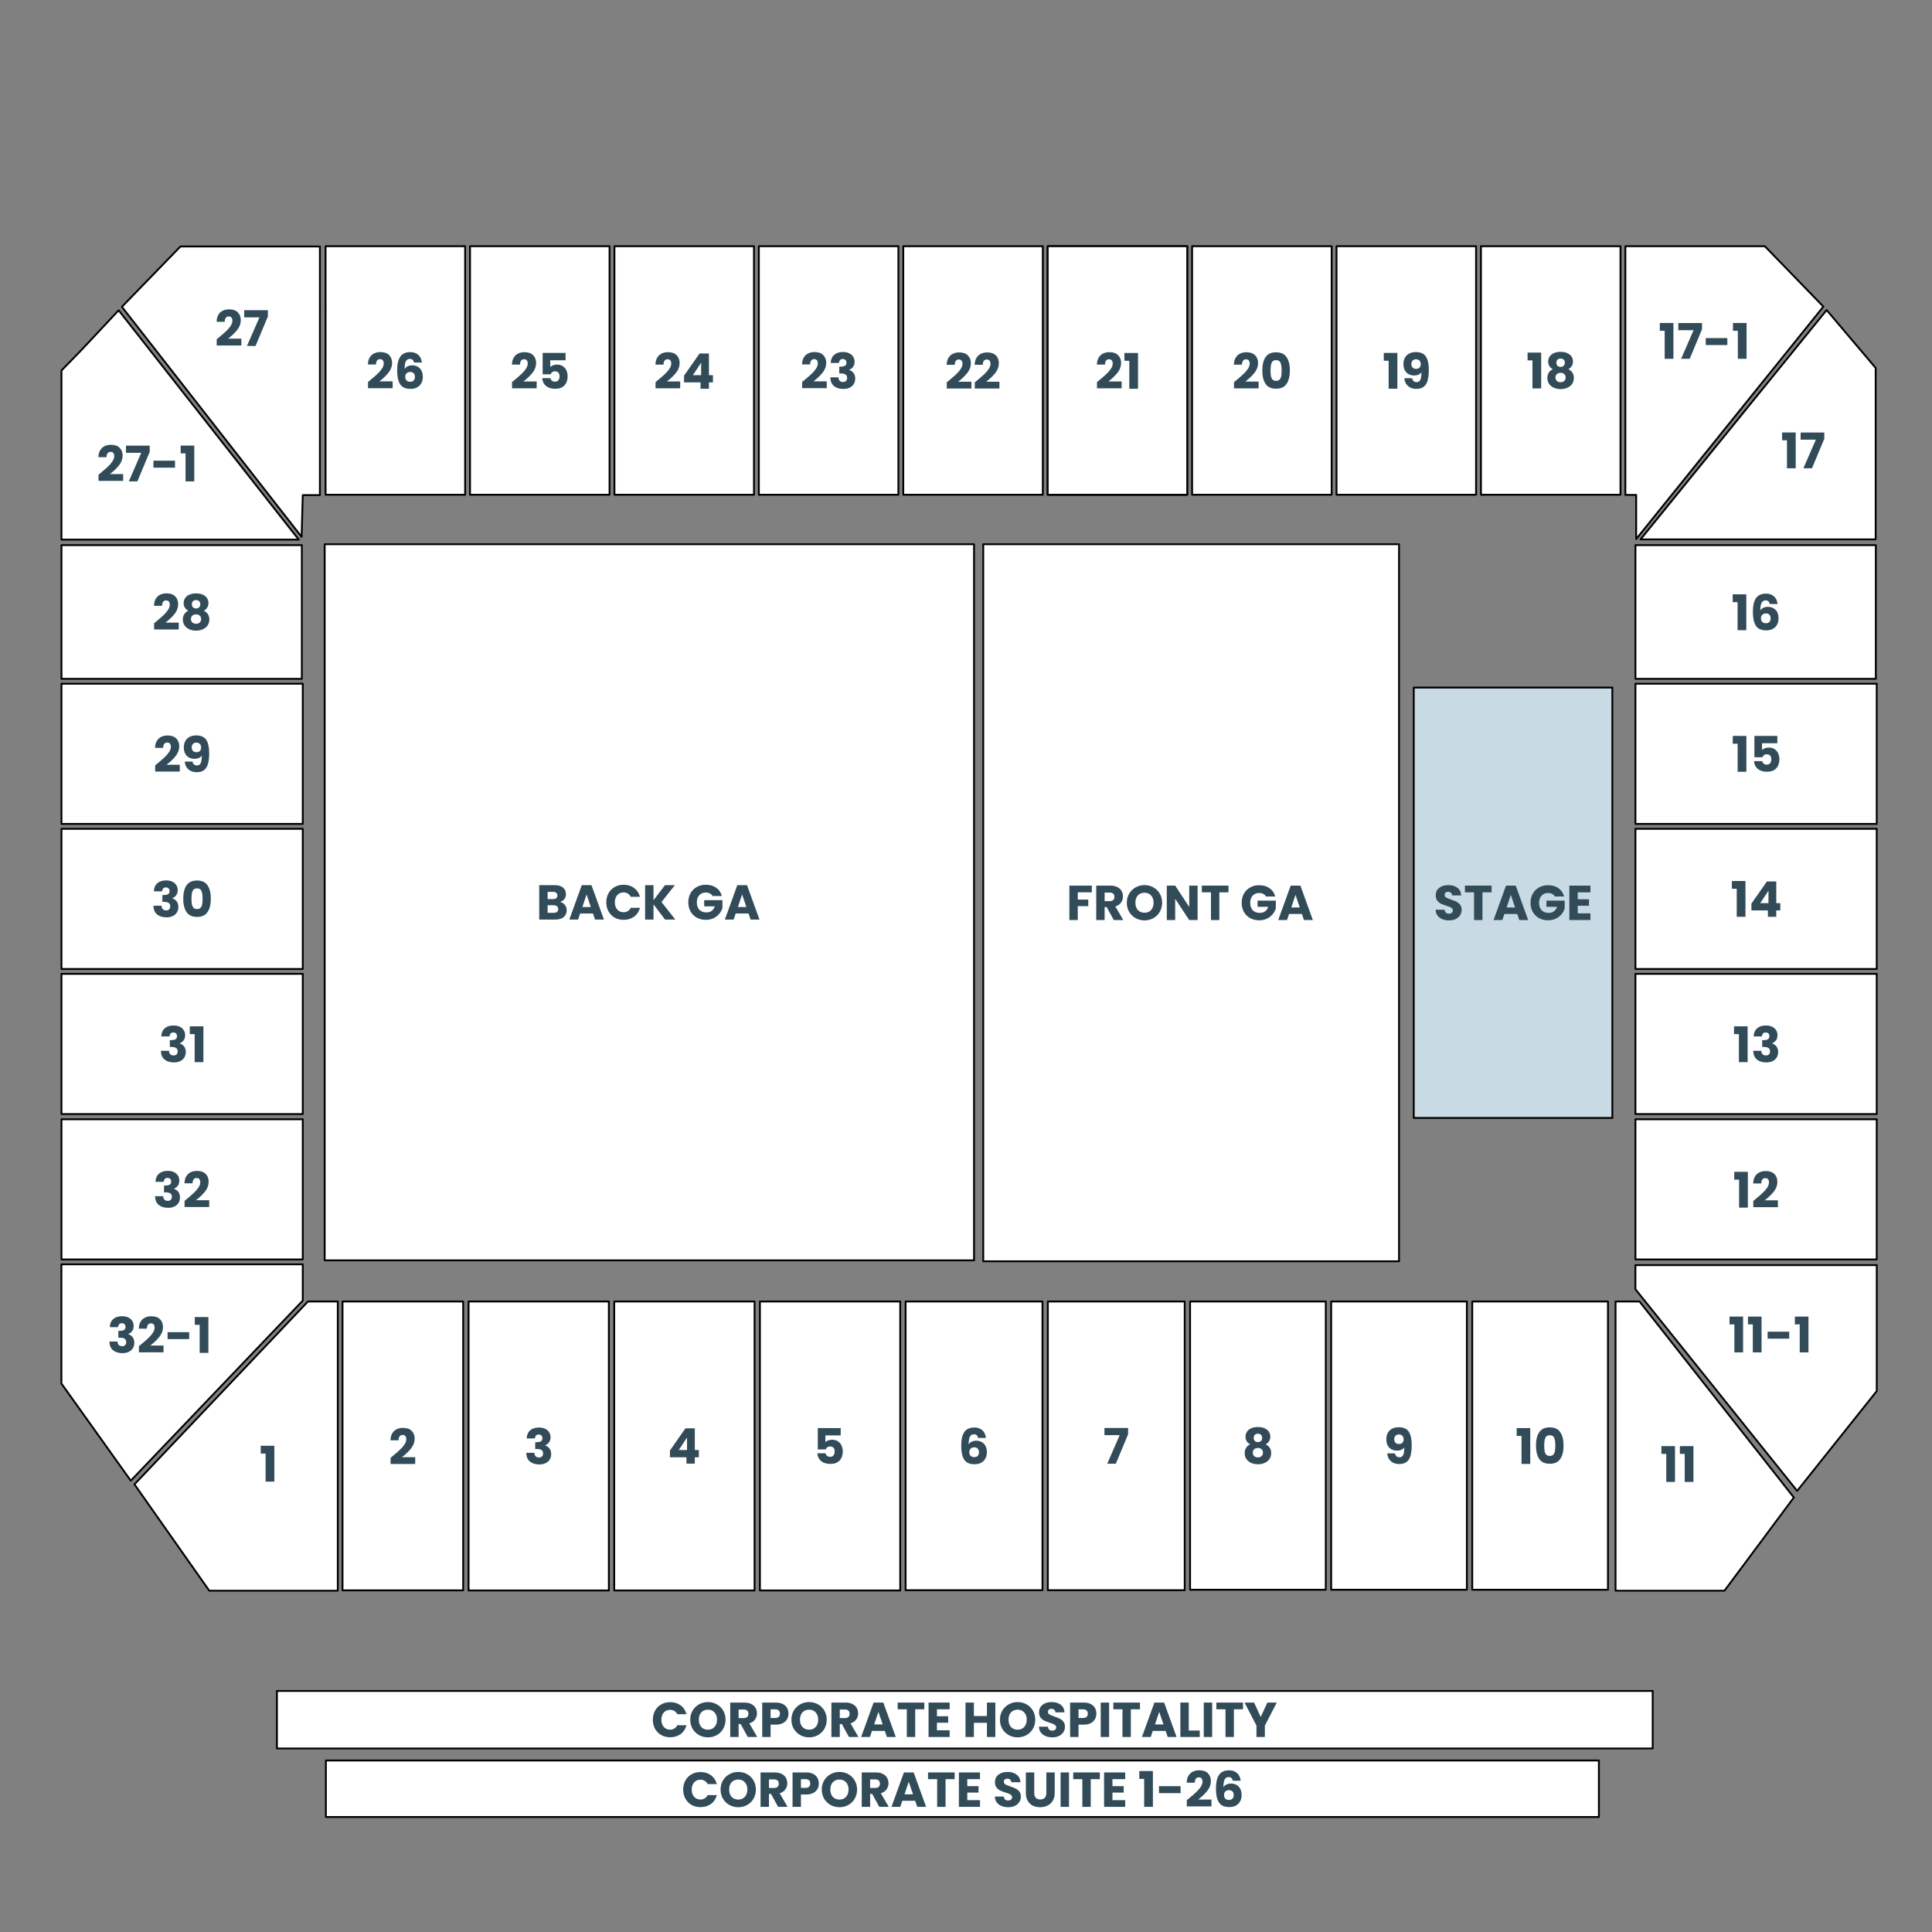 <?xml version="1.0" encoding="UTF-8" standalone="no"?>
<svg
   version="1.1"
   id="svg330"
   sodipodi:docname="CBUS FGA BGA.svg"
   width="1050"
   height="1050"
   inkscape:version="1.2.2 (732a01da63, 2022-12-09)"
   xml:space="preserve"
   xmlns:inkscape="http://www.inkscape.org/namespaces/inkscape"
   xmlns:sodipodi="http://sodipodi.sourceforge.net/DTD/sodipodi-0.dtd"
   xmlns="http://www.w3.org/2000/svg"
   xmlns:svg="http://www.w3.org/2000/svg"><rect width="100%" height="100%" fill="#808080" stroke="none"/><defs
     id="defs334" /><sodipodi:namedview
     id="namedview332"
     pagecolor="#ffffff"
     bordercolor="#000000"
     borderopacity="0.25"
     inkscape:showpageshadow="2"
     inkscape:pageopacity="0.0"
     inkscape:pagecheckerboard="true"
     inkscape:deskcolor="#d1d1d1"
     showgrid="false"
     inkscape:zoom="0.35355339"
     inkscape:cx="60.811183"
     inkscape:cy="288.49957"
     inkscape:window-width="1920"
     inkscape:window-height="1009"
     inkscape:window-x="1912"
     inkscape:window-y="1072"
     inkscape:window-maximized="1"
     inkscape:current-layer="svg330" /><g
     id="g375"
     inkscape:label="CORPORATE SUITE"><path
       id="rect5519"
       style="fill:#ffffff;stroke:#000000;stroke-linejoin:round"
       d="m 150.5,919 h 747.707 v 31.25 H 150.5 Z" /><path
       id="rect6247"
       style="fill:#ffffff;stroke:#000000;stroke-linejoin:round"
       d="m 177.119,956.786 h 691.845 v 30.72 H 177.119 Z" /></g><g
     id="g417"
     inkscape:label="RESERVED SEATS"><path
       id="rect384"
       style="fill:#ffffff;stroke:#000000;stroke-linejoin:round"
       d="m 176.953,133.82 h 75.837 v 135.057 h -75.837 z" /><path
       id="rect1091"
       style="fill:#ffffff;stroke:#000000;stroke-linejoin:round"
       d="m 255.442,133.82 h 75.837 v 135.057 h -75.837 z" /><path
       id="rect1093"
       style="fill:#ffffff;stroke:#000000;stroke-linejoin:round"
       d="m 333.931,133.82 h 75.837 v 135.057 h -75.837 z" /><path
       id="rect1095"
       style="fill:#ffffff;stroke:#000000;stroke-linejoin:round"
       d="m 412.42,133.82 h 75.837 v 135.057 h -75.837 z" /><path
       id="rect1097"
       style="fill:#ffffff;stroke:#000000;stroke-linejoin:round"
       d="m 490.909,133.82 h 75.837 v 135.057 h -75.837 z" /><path
       id="rect1099"
       style="fill:#ffffff;stroke:#000000;stroke-linejoin:round"
       d="m 569.398,133.82 h 75.837 v 135.057 h -75.837 z" /><path
       id="rect1827"
       style="fill:#ffffff;stroke:#000000;stroke-linejoin:round"
       d="m 569.398,133.82 h 75.837 v 135.057 h -75.837 z" /><path
       id="rect1829"
       style="fill:#ffffff;stroke:#000000;stroke-linejoin:round"
       d="m 647.886,133.82 h 75.837 v 135.057 h -75.837 z" /><path
       id="rect2557"
       style="fill:#ffffff;stroke:#000000;stroke-linejoin:round"
       d="m 726.375,133.82 h 75.837 v 135.057 h -75.837 z" /><path
       id="rect2559"
       style="fill:#ffffff;stroke:#000000;stroke-linejoin:round"
       d="m 804.864,133.82 h 75.837 v 135.057 h -75.837 z" /><path
       id="rect2561"
       style="fill:#ffffff;stroke:#000000;stroke-linejoin:round"
       d="m 186.146,707.345 h 65.584 v 156.978 h -65.584 z" /><path
       id="rect2579"
       style="fill:#ffffff;stroke:#000000;stroke-linejoin:round"
       d="m 254.646,707.345 h 76.261 v 157.036 h -76.261 z" /><path
       id="rect2581"
       style="fill:#ffffff;stroke:#000000;stroke-linejoin:round"
       d="M 333.823,707.345 H 410.084 V 864.381 H 333.823 Z" /><path
       id="rect2583"
       style="fill:#ffffff;stroke:#000000;stroke-linejoin:round"
       d="m 412.999,707.345 h 76.261 v 157.036 h -76.261 z" /><path
       id="rect3311"
       style="fill:#ffffff;stroke:#000000;stroke-linejoin:round"
       d="m 492.176,707.345 h 74.386 V 864.256 h -74.386 z" /><path
       id="rect4039"
       style="fill:#ffffff;stroke:#000000;stroke-linejoin:round"
       d="m 569.478,707.345 h 74.386 V 864.256 h -74.386 z" /><path
       id="rect4041"
       style="fill:#ffffff;stroke:#000000;stroke-linejoin:round"
       d="m 646.78,707.345 h 73.761 V 864.006 h -73.761 z" /><path
       id="rect4769"
       style="fill:#ffffff;stroke:#000000;stroke-linejoin:round"
       d="m 723.457,707.345 h 73.761 V 864.006 h -73.761 z" /><path
       id="rect4771"
       style="fill:#ffffff;stroke:#000000;stroke-linejoin:round"
       d="m 800.133,707.345 h 73.761 V 864.006 H 800.133 Z" /><path
       id="rect4773"
       style="fill:#ffffff;stroke:#000000;stroke-linejoin:round"
       d="M 33.411,296.278 H 164.049 v 72.655 H 33.411 Z" /><path
       id="rect4775"
       style="fill:#ffffff;stroke:#000000;stroke-linejoin:round"
       d="M 33.411,371.585 H 164.549 v 76.191 H 33.411 Z" /><path
       id="rect4777"
       style="fill:#ffffff;stroke:#000000;stroke-linejoin:round"
       d="M 33.411,450.427 H 164.549 v 76.191 H 33.411 Z" /><path
       id="rect4779"
       style="fill:#ffffff;stroke:#000000;stroke-linejoin:round"
       d="M 33.411,529.269 H 164.549 v 76.191 H 33.411 Z" /><path
       id="rect4781"
       style="fill:#ffffff;stroke:#000000;stroke-linejoin:round"
       d="M 33.411,608.289 H 164.549 v 76.191 H 33.411 Z" /><path
       id="rect4783"
       style="fill:#ffffff;stroke:#000000;stroke-linejoin:round"
       d="m 888.825,296.278 h 130.638 v 72.655 H 888.825 Z" /><path
       id="rect4785"
       style="fill:#ffffff;stroke:#000000;stroke-linejoin:round"
       d="m 888.825,371.585 h 131.138 v 76.191 H 888.825 Z" /><path
       id="rect4787"
       style="fill:#ffffff;stroke:#000000;stroke-linejoin:round"
       d="m 888.825,450.427 h 131.138 v 76.191 H 888.825 Z" /><path
       id="rect4789"
       style="fill:#ffffff;stroke:#000000;stroke-linejoin:round"
       d="m 888.825,529.269 h 131.138 v 76.191 H 888.825 Z" /><path
       id="rect4791"
       style="fill:#ffffff;stroke:#000000;stroke-linejoin:round"
       d="m 888.825,608.289 h 131.138 v 76.191 H 888.825 Z" /><path
       id="path7035"
       style="fill:#ffffff;stroke:#000000;stroke-linejoin:round"
       inkscape:transform-center-x="2.4016503"
       inkscape:transform-center-y="-0.63406326"
       d="M 164.549,706.845 71.075,804.71 33.375,751.918 v -64.783 H 164.549 Z"
       sodipodi:nodetypes="cccccc" /><path
       id="path7139"
       style="fill:#ffffff;stroke:#000000;stroke-linejoin:round"
       inkscape:transform-center-x="-2.4016502"
       inkscape:transform-center-y="0.63406674"
       d="m 73.075,806.71 94.269,-99.365 h 16.238 v 157.168 h -69.849 z"
       sodipodi:nodetypes="cccccc" /><path
       id="path8593"
       style="fill:#ffffff;stroke:#000000;stroke-linejoin:round"
       inkscape:transform-center-x="-2.4016497"
       inkscape:transform-center-y="0.63406674"
       d="M 888.807,687.573 H 1019.981 V 756.009 L 976.715,810.269 888.807,700.658 Z"
       sodipodi:nodetypes="cccccc" /><path
       id="path8595"
       style="fill:#ffffff;stroke:#000000;stroke-linejoin:round"
       inkscape:transform-center-x="2.4016508"
       inkscape:transform-center-y="-0.63406326"
       d="m 974.915,813.851 -37.701,50.663 h -59.195 v -157.168 h 13.028 z"
       sodipodi:nodetypes="cccccc" /><path
       id="path8597"
       style="fill:#ffffff;stroke:#000000;stroke-linejoin:round"
       inkscape:transform-center-x="-0.6340642"
       inkscape:transform-center-y="-2.4016483"
       d="m 98.074,133.949 -31.83,32.812 97.68,125.016 0.625,-22.688 h 9.311 V 133.949 Z"
       sodipodi:nodetypes="ccccccc" /><path
       id="path8599"
       style="fill:#ffffff;stroke:#000000;stroke-linejoin:round"
       inkscape:transform-center-x="0.6340688"
       inkscape:transform-center-y="2.4016467"
       d="m 44.464,190.007 20.012,-21.375 97.885,124.646 H 33.411 v -91.929 z"
       sodipodi:nodetypes="cccccc" /><path
       id="path8607"
       style="fill:#ffffff;stroke:#000000;stroke-linejoin:round"
       inkscape:transform-center-x="0.6340648"
       inkscape:transform-center-y="-2.4016483"
       d="m 959.138,133.82 31.83,32.812 -101.746,126.341 v -24.013 h -5.87 V 133.82 Z"
       sodipodi:nodetypes="ccccccc" /><path
       id="path8609"
       style="fill:#ffffff;stroke:#000000;stroke-linejoin:round"
       inkscape:transform-center-x="-0.6340712"
       inkscape:transform-center-y="2.4016467"
       d="m 992.736,168.503 v 0 L 891.581,293.148 h 127.801 v -93.167 z"
       sodipodi:nodetypes="cccccc" /></g><g
     id="g7526"
     inkscape:label="GROUND"><rect
       style="fill:#ffffff;fill-opacity:1;stroke:#000000;stroke-linejoin:round;stroke-opacity:1"
       id="rect4499"
       width="352.916"
       height="389.202"
       x="176.453"
       y="295.778" /><rect
       style="fill:#ffffff;fill-opacity:1;stroke:#000000;stroke-linejoin:round;stroke-opacity:1"
       id="rect5227"
       width="225.968"
       height="389.702"
       x="534.369"
       y="295.778" /><rect
       style="fill:#c8dae3;fill-opacity:1;stroke:#000000;stroke-linejoin:round;stroke-opacity:1"
       id="rect5229"
       width="107.938"
       height="233.876"
       x="768.337"
       y="373.691" /></g><g
     id="g7632"
     inkscape:label="TEXT"><g
       aria-label="27"
       id="text511"
       style="font-weight:bold;font-size:26.667px;font-family:Poppins;-inkscape-font-specification:'Poppins, Bold';text-align:center;text-anchor:middle;fill:#324b58;stroke-linejoin:round"><path
         d="m 117.774,184.372 q 0.907,-0.72 0.827,-0.667 2.613,-2.16 4.107,-3.547 1.52,-1.387 2.56,-2.907 1.04,-1.52 1.04,-2.96 0,-1.093 -0.507,-1.707 -0.507,-0.613 -1.52,-0.613 -1.013,0 -1.6,0.773 -0.56,0.747 -0.56,2.133 h -4.4 q 0.053,-2.267 0.96,-3.787 0.933,-1.52 2.427,-2.24 1.52,-0.72 3.36,-0.72 3.173,0 4.773,1.627 1.627,1.627 1.627,4.24 0,2.853 -1.947,5.307 -1.947,2.427 -4.96,4.747 h 7.2 v 3.707 h -13.387 z"
         id="path7634" /><path
         d="m 145.587,171.972 -6.693,16.053 h -4.667 l 6.773,-15.547 h -8.293 v -3.893 h 12.88 z"
         id="path7636" /></g><g
       aria-label="27-1"
       id="text1225"
       style="font-weight:bold;font-size:26.667px;font-family:Poppins;-inkscape-font-specification:'Poppins, Bold';text-align:center;text-anchor:middle;fill:#324b58;stroke-linejoin:round"><path
         d="m 53.547,257.974 q 0.907,-0.72 0.827,-0.667 2.613,-2.16 4.107,-3.547 1.52,-1.387 2.56,-2.907 1.04,-1.52 1.04,-2.96 0,-1.093 -0.507,-1.707 -0.507,-0.613 -1.52,-0.613 -1.013,0 -1.6,0.773 -0.56,0.747 -0.56,2.133 h -4.4 q 0.053,-2.267 0.96,-3.787 0.933,-1.52 2.427,-2.24 1.52,-0.72 3.36,-0.72 3.173,0 4.773,1.627 1.627,1.627 1.627,4.24 0,2.853 -1.947,5.307 -1.947,2.427 -4.96,4.747 h 7.2 v 3.707 H 53.547 Z"
         id="path7639" /><path
         d="m 81.361,245.574 -6.693,16.053 h -4.667 l 6.773,-15.547 h -8.293 v -3.893 H 81.361 Z"
         id="path7641" /><path
         d="m 95.121,250.374 v 3.787 H 83.388 v -3.787 z"
         id="path7643" /><path
         d="m 98.188,246.401 v -4.24 h 7.387 v 19.467 h -4.747 v -15.227 z"
         id="path7645" /></g><g
       aria-label="26"
       id="text1229"
       style="font-weight:bold;font-size:26.667px;font-family:Poppins;-inkscape-font-specification:'Poppins, Bold';text-align:center;text-anchor:middle;fill:#324b58;stroke-linejoin:round"><path
         d="m 200.005,207.589 q 0.907,-0.72 0.827,-0.667 2.613,-2.16 4.107,-3.547 1.52,-1.387 2.56,-2.907 1.04,-1.52 1.04,-2.96 0,-1.093 -0.507,-1.707 -0.507,-0.613 -1.52,-0.613 -1.013,0 -1.6,0.773 -0.56,0.747 -0.56,2.133 h -4.4 q 0.053,-2.267 0.96,-3.787 0.933,-1.52 2.427,-2.24 1.52,-0.72 3.36,-0.72 3.173,0 4.773,1.627 1.627,1.627 1.627,4.24 0,2.853 -1.947,5.307 -1.947,2.427 -4.96,4.747 h 7.2 v 3.707 H 200.005 Z"
         id="path7648" /><path
         d="m 225.019,197.029 q -0.213,-0.987 -0.747,-1.467 -0.533,-0.507 -1.52,-0.507 -1.52,0 -2.187,1.333 -0.667,1.307 -0.693,4.16 0.587,-0.933 1.68,-1.467 1.12,-0.533 2.453,-0.533 2.613,0 4.187,1.653 1.6,1.653 1.6,4.613 0,1.947 -0.8,3.413 -0.773,1.467 -2.293,2.293 -1.493,0.827 -3.547,0.827 -4.107,0 -5.707,-2.56 -1.6,-2.587 -1.6,-7.413 0,-5.067 1.68,-7.52 1.707,-2.48 5.44,-2.48 2,0 3.36,0.8 1.387,0.773 2.08,2.053 0.72,1.28 0.853,2.8 z m -2.107,5.12 q -1.147,0 -1.92,0.693 -0.747,0.667 -0.747,1.92 0,1.28 0.693,2 0.72,0.72 2.027,0.72 1.173,0 1.84,-0.693 0.693,-0.72 0.693,-1.947 0,-1.253 -0.667,-1.973 -0.667,-0.72 -1.92,-0.72 z"
         id="path7650" /></g><g
       aria-label="25"
       id="text1233"
       style="font-weight:bold;font-size:26.667px;font-family:Poppins;-inkscape-font-specification:'Poppins, Bold';text-align:center;text-anchor:middle;fill:#324b58;stroke-linejoin:round"><path
         d="m 278.281,207.642 q 0.907,-0.72 0.827,-0.667 2.613,-2.16 4.107,-3.547 1.52,-1.387 2.56,-2.907 1.04,-1.52 1.04,-2.96 0,-1.093 -0.507,-1.707 -0.507,-0.613 -1.52,-0.613 -1.013,0 -1.6,0.773 -0.56,0.747 -0.56,2.133 h -4.4 q 0.053,-2.267 0.96,-3.787 0.933,-1.52 2.427,-2.24 1.52,-0.72 3.36,-0.72 3.173,0 4.773,1.627 1.627,1.627 1.627,4.24 0,2.853 -1.947,5.307 -1.947,2.427 -4.96,4.747 h 7.2 v 3.707 h -13.387 z"
         id="path7653" /><path
         d="m 307.374,195.802 h -8.32 v 3.68 q 0.533,-0.587 1.493,-0.96 0.96,-0.373 2.08,-0.373 2,0 3.307,0.907 1.333,0.907 1.947,2.347 0.613,1.44 0.613,3.12 0,3.12 -1.76,4.96 -1.76,1.813 -4.96,1.813 -2.133,0 -3.707,-0.72 -1.573,-0.747 -2.427,-2.053 -0.853,-1.307 -0.933,-3.013 h 4.453 q 0.16,0.827 0.773,1.387 0.613,0.533 1.68,0.533 1.253,0 1.867,-0.8 0.613,-0.8 0.613,-2.133 0,-1.307 -0.64,-2 -0.64,-0.693 -1.867,-0.693 -0.907,0 -1.493,0.453 -0.587,0.427 -0.773,1.147 h -4.4 v -11.6 h 12.453 z"
         id="path7655" /></g><g
       aria-label="24"
       id="text1237"
       style="font-weight:bold;font-size:26.667px;font-family:Poppins;-inkscape-font-specification:'Poppins, Bold';text-align:center;text-anchor:middle;fill:#324b58;stroke-linejoin:round"><path
         d="m 356.276,207.642 q 0.907,-0.72 0.827,-0.667 2.613,-2.16 4.107,-3.547 1.52,-1.387 2.56,-2.907 1.04,-1.52 1.04,-2.96 0,-1.093 -0.507,-1.707 -0.507,-0.613 -1.52,-0.613 -1.013,0 -1.6,0.773 -0.56,0.747 -0.56,2.133 h -4.4 q 0.053,-2.267 0.96,-3.787 0.933,-1.52 2.427,-2.24 1.52,-0.72 3.36,-0.72 3.173,0 4.773,1.627 1.627,1.627 1.627,4.24 0,2.853 -1.947,5.307 -1.947,2.427 -4.96,4.747 h 7.2 v 3.707 h -13.387 z"
         id="path7658" /><path
         d="m 371.77,207.829 v -3.68 l 8.427,-12.053 h 5.093 v 11.787 h 2.187 v 3.947 h -2.187 v 3.467 h -4.56 v -3.467 z m 9.28,-10.72 -4.48,6.773 h 4.48 z"
         id="path7660" /></g><g
       aria-label="23"
       id="text1241"
       style="font-weight:bold;font-size:26.667px;font-family:Poppins;-inkscape-font-specification:'Poppins, Bold';text-align:center;text-anchor:middle;fill:#324b58;stroke-linejoin:round"><path
         d="m 435.939,207.575 q 0.907,-0.72 0.827,-0.667 2.613,-2.16 4.107,-3.547 1.52,-1.387 2.56,-2.907 1.04,-1.52 1.04,-2.96 0,-1.093 -0.507,-1.707 -0.507,-0.613 -1.52,-0.613 -1.013,0 -1.6,0.773 -0.56,0.747 -0.56,2.133 h -4.4 q 0.053,-2.267 0.96,-3.787 0.933,-1.52 2.427,-2.24 1.52,-0.72 3.36,-0.72 3.173,0 4.773,1.627 1.627,1.627 1.627,4.24 0,2.853 -1.947,5.307 -1.947,2.427 -4.96,4.747 h 7.2 v 3.707 h -13.387 z"
         id="path7663" /><path
         d="m 451.485,197.255 q 0.107,-2.853 1.867,-4.4 1.76,-1.547 4.773,-1.547 2,0 3.413,0.693 1.44,0.693 2.16,1.893 0.747,1.2 0.747,2.693 0,1.76 -0.88,2.88 -0.88,1.093 -2.053,1.493 v 0.107 q 1.52,0.507 2.4,1.68 0.88,1.173 0.88,3.013 0,1.653 -0.773,2.933 -0.747,1.253 -2.213,1.973 -1.44,0.72 -3.44,0.72 -3.2,0 -5.12,-1.573 -1.893,-1.573 -2,-4.747 h 4.427 q 0.027,1.173 0.667,1.867 0.64,0.667 1.867,0.667 1.04,0 1.6,-0.587 0.587,-0.613 0.587,-1.6 0,-1.28 -0.827,-1.84 -0.8,-0.587 -2.587,-0.587 h -0.853 v -3.707 h 0.853 q 1.36,0 2.187,-0.453 0.853,-0.48 0.853,-1.68 0,-0.96 -0.533,-1.493 -0.533,-0.533 -1.467,-0.533 -1.013,0 -1.52,0.613 -0.48,0.613 -0.56,1.52 z"
         id="path7665" /></g><g
       aria-label="22"
       id="text1245"
       style="font-weight:bold;font-size:26.667px;font-family:Poppins;-inkscape-font-specification:'Poppins, Bold';text-align:center;text-anchor:middle;fill:#324b58;stroke-linejoin:round"><path
         d="m 514.547,207.775 q 0.907,-0.72 0.827,-0.667 2.613,-2.16 4.107,-3.547 1.52,-1.387 2.56,-2.907 1.04,-1.52 1.04,-2.96 0,-1.093 -0.507,-1.707 -0.507,-0.613 -1.52,-0.613 -1.013,0 -1.6,0.773 -0.56,0.747 -0.56,2.133 h -4.4 q 0.053,-2.267 0.96,-3.787 0.933,-1.52 2.427,-2.24 1.52,-0.72 3.36,-0.72 3.173,0 4.773,1.627 1.627,1.627 1.627,4.24 0,2.853 -1.947,5.307 -1.947,2.427 -4.96,4.747 h 7.2 v 3.707 h -13.387 z"
         id="path7668" /><path
         d="m 529.774,207.775 q 0.907,-0.72 0.827,-0.667 2.613,-2.16 4.107,-3.547 1.52,-1.387 2.56,-2.907 1.04,-1.52 1.04,-2.96 0,-1.093 -0.507,-1.707 -0.507,-0.613 -1.52,-0.613 -1.013,0 -1.6,0.773 -0.56,0.747 -0.56,2.133 h -4.4 q 0.053,-2.267 0.96,-3.787 0.933,-1.52 2.427,-2.24 1.52,-0.72 3.36,-0.72 3.173,0 4.773,1.627 1.627,1.627 1.627,4.24 0,2.853 -1.947,5.307 -1.947,2.427 -4.96,4.747 h 7.2 v 3.707 h -13.387 z"
         id="path7670" /></g><g
       aria-label="21"
       id="text1249"
       style="font-weight:bold;font-size:26.667px;font-family:Poppins;-inkscape-font-specification:'Poppins, Bold';text-align:center;text-anchor:middle;fill:#324b58;stroke-linejoin:round"><path
         d="m 596.196,207.642 q 0.907,-0.72 0.827,-0.667 2.613,-2.16 4.107,-3.547 1.52,-1.387 2.56,-2.907 1.04,-1.52 1.04,-2.96 0,-1.093 -0.507,-1.707 -0.507,-0.613 -1.52,-0.613 -1.013,0 -1.6,0.773 -0.56,0.747 -0.56,2.133 h -4.4 q 0.053,-2.267 0.96,-3.787 0.933,-1.52 2.427,-2.24 1.52,-0.72 3.36,-0.72 3.173,0 4.773,1.627 1.627,1.627 1.627,4.24 0,2.853 -1.947,5.307 -1.947,2.427 -4.96,4.747 h 7.2 v 3.707 h -13.387 z"
         id="path7673" /><path
         d="m 611.103,196.069 v -4.24 h 7.387 v 19.467 h -4.747 v -15.227 z"
         id="path7675" /></g><g
       aria-label="20"
       id="text1253"
       style="font-weight:bold;font-size:26.667px;font-family:Poppins;-inkscape-font-specification:'Poppins, Bold';text-align:center;text-anchor:middle;fill:#324b58;stroke-linejoin:round"><path
         d="m 670.645,207.682 q 0.907,-0.72 0.827,-0.667 2.613,-2.16 4.107,-3.547 1.52,-1.387 2.56,-2.907 1.04,-1.52 1.04,-2.96 0,-1.093 -0.507,-1.707 -0.507,-0.613 -1.52,-0.613 -1.013,0 -1.6,0.773 -0.56,0.747 -0.56,2.133 h -4.4 q 0.053,-2.267 0.96,-3.787 0.933,-1.52 2.427,-2.24 1.52,-0.72 3.36,-0.72 3.173,0 4.773,1.627 1.627,1.627 1.627,4.24 0,2.853 -1.947,5.307 -1.947,2.427 -4.96,4.747 h 7.2 v 3.707 h -13.387 z"
         id="path7678" /><path
         d="m 686.032,201.335 q 0,-4.587 1.76,-7.227 1.787,-2.64 5.733,-2.64 3.947,0 5.707,2.64 1.787,2.64 1.787,7.227 0,4.64 -1.787,7.28 -1.76,2.64 -5.707,2.64 -3.947,0 -5.733,-2.64 -1.76,-2.64 -1.76,-7.28 z m 10.507,0 q 0,-2.693 -0.587,-4.133 -0.587,-1.467 -2.427,-1.467 -1.84,0 -2.427,1.467 -0.587,1.44 -0.587,4.133 0,1.813 0.213,3.013 0.213,1.173 0.853,1.92 0.667,0.72 1.947,0.72 1.28,0 1.92,-0.72 0.667,-0.747 0.88,-1.92 0.213,-1.2 0.213,-3.013 z"
         id="path7680" /></g><g
       aria-label="19"
       id="text1257"
       style="font-weight:bold;font-size:26.667px;font-family:Poppins;-inkscape-font-specification:'Poppins, Bold';text-align:center;text-anchor:middle;fill:#324b58;stroke-linejoin:round"><path
         d="m 752.054,196.042 v -4.24 h 7.387 v 19.467 h -4.747 v -15.227 z"
         id="path7683" /><path
         d="m 767.467,205.562 q 0.4,2.107 2.453,2.107 1.413,0 2,-1.253 0.587,-1.253 0.587,-4.08 -0.587,0.827 -1.6,1.28 -1.013,0.453 -2.267,0.453 -1.707,0 -3.04,-0.693 -1.333,-0.72 -2.107,-2.107 -0.747,-1.413 -0.747,-3.413 0,-1.973 0.8,-3.44 0.827,-1.467 2.32,-2.267 1.52,-0.8 3.573,-0.8 3.947,0 5.52,2.453 1.573,2.453 1.573,7.227 0,3.467 -0.64,5.733 -0.613,2.24 -2.107,3.413 -1.467,1.173 -4.027,1.173 -2.027,0 -3.467,-0.8 -1.413,-0.8 -2.187,-2.107 -0.747,-1.307 -0.853,-2.88 z m 2.213,-5.093 q 1.12,0 1.787,-0.667 0.667,-0.693 0.667,-1.867 0,-1.28 -0.693,-1.973 -0.693,-0.693 -1.867,-0.693 -1.173,0 -1.867,0.72 -0.667,0.693 -0.667,1.92 0,1.147 0.667,1.867 0.693,0.693 1.973,0.693 z"
         id="path7685" /></g><g
       aria-label="18"
       id="text1261"
       style="font-weight:bold;font-size:26.667px;font-family:Poppins;-inkscape-font-specification:'Poppins, Bold';text-align:center;text-anchor:middle;fill:#324b58;stroke-linejoin:round"><path
         d="m 830.209,195.869 v -4.24 h 7.387 v 19.467 h -4.747 v -15.227 z"
         id="path7688" /><path
         d="m 843.916,200.642 q -2.507,-1.333 -2.507,-4.187 0,-1.44 0.747,-2.613 0.747,-1.2 2.267,-1.893 1.52,-0.72 3.733,-0.72 2.213,0 3.707,0.72 1.52,0.693 2.267,1.893 0.747,1.173 0.747,2.613 0,1.44 -0.693,2.507 -0.667,1.067 -1.813,1.68 1.44,0.693 2.213,1.92 0.773,1.2 0.773,2.827 0,1.893 -0.96,3.28 -0.96,1.36 -2.613,2.08 -1.627,0.72 -3.627,0.72 -2,0 -3.653,-0.72 -1.627,-0.72 -2.587,-2.08 -0.96,-1.387 -0.96,-3.28 0,-1.653 0.773,-2.853 0.773,-1.227 2.187,-1.893 z m 6.533,-3.493 q 0,-1.093 -0.64,-1.68 -0.613,-0.613 -1.653,-0.613 -1.04,0 -1.68,0.613 -0.613,0.613 -0.613,1.707 0,1.04 0.64,1.653 0.64,0.587 1.653,0.587 1.013,0 1.653,-0.613 0.64,-0.613 0.64,-1.653 z m -2.293,5.467 q -1.253,0 -2.027,0.693 -0.773,0.667 -0.773,1.867 0,1.12 0.747,1.84 0.773,0.72 2.053,0.72 1.28,0 2,-0.72 0.747,-0.72 0.747,-1.84 0,-1.173 -0.773,-1.867 -0.747,-0.693 -1.973,-0.693 z"
         id="path7690" /></g><g
       aria-label="17-1"
       id="text1265"
       style="font-weight:bold;font-size:26.667px;font-family:Poppins;-inkscape-font-specification:'Poppins, Bold';text-align:center;text-anchor:middle;fill:#324b58;stroke-linejoin:round"><path
         d="m 902.077,179.773 v -4.24 h 7.387 V 195 h -4.747 v -15.227 z"
         id="path7693" /><path
         d="M 925.01,178.947 918.317,195 h -4.667 l 6.773,-15.547 h -8.293 v -3.893 H 925.01 Z"
         id="path7695" /><path
         d="m 938.77,183.747 v 3.787 h -11.733 v -3.787 z"
         id="path7697" /><path
         d="m 941.837,179.773 v -4.24 h 7.387 V 195 h -4.747 v -15.227 z"
         id="path7699" /></g><g
       aria-label="17"
       id="text1269"
       style="font-weight:bold;font-size:26.667px;font-family:Poppins;-inkscape-font-specification:'Poppins, Bold';text-align:center;text-anchor:middle;fill:#324b58;stroke-linejoin:round"><path
         d="m 968.535,239.273 v -4.24 h 7.387 V 254.5 h -4.747 v -15.227 z"
         id="path7702" /><path
         d="M 991.468,238.447 984.775,254.5 h -4.667 l 6.773,-15.547 h -8.293 v -3.893 h 12.88 z"
         id="path7704" /></g><g
       aria-label="16"
       id="text1273"
       style="font-weight:bold;font-size:26.667px;font-family:Poppins;-inkscape-font-specification:'Poppins, Bold';text-align:center;text-anchor:middle;fill:#324b58;stroke-linejoin:round"><path
         d="m 941.691,327.259 v -4.24 h 7.387 v 19.467 h -4.747 v -15.227 z"
         id="path7707" /><path
         d="m 961.824,328.272 q -0.213,-0.987 -0.747,-1.467 -0.533,-0.507 -1.52,-0.507 -1.52,0 -2.187,1.333 -0.667,1.307 -0.693,4.16 0.587,-0.933 1.68,-1.467 1.12,-0.533 2.453,-0.533 2.613,0 4.187,1.653 1.6,1.653 1.6,4.613 0,1.947 -0.8,3.413 -0.773,1.467 -2.293,2.293 -1.493,0.827 -3.547,0.827 -4.107,0 -5.707,-2.56 -1.6,-2.587 -1.6,-7.413 0,-5.067 1.68,-7.52 1.707,-2.48 5.44,-2.48 2,0 3.36,0.8 1.387,0.773 2.08,2.053 0.72,1.28 0.853,2.8 z m -2.107,5.12 q -1.147,0 -1.92,0.693 -0.747,0.667 -0.747,1.92 0,1.28 0.693,2 0.72,0.72 2.027,0.72 1.173,0 1.84,-0.693 0.693,-0.72 0.693,-1.947 0,-1.253 -0.667,-1.973 -0.667,-0.72 -1.92,-0.72 z"
         id="path7709" /></g><g
       aria-label="15"
       id="text1277"
       style="font-weight:bold;font-size:26.667px;font-family:Poppins;-inkscape-font-specification:'Poppins, Bold';text-align:center;text-anchor:middle;fill:#324b58;stroke-linejoin:round"><path
         d="m 941.727,404.2 v -4.24 h 7.387 v 19.467 h -4.747 v -15.227 z"
         id="path7712" /><path
         d="m 965.941,403.933 h -8.32 v 3.68 q 0.533,-0.587 1.493,-0.96 0.96,-0.373 2.08,-0.373 2,0 3.307,0.907 1.333,0.907 1.947,2.347 0.613,1.44 0.613,3.12 0,3.12 -1.76,4.96 -1.76,1.813 -4.96,1.813 -2.133,0 -3.707,-0.72 -1.573,-0.747 -2.427,-2.053 -0.853,-1.307 -0.933,-3.013 h 4.453 q 0.16,0.827 0.773,1.387 0.613,0.533 1.68,0.533 1.253,0 1.867,-0.8 0.613,-0.8 0.613,-2.133 0,-1.307 -0.64,-2 -0.64,-0.693 -1.867,-0.693 -0.907,0 -1.493,0.453 -0.587,0.427 -0.773,1.147 h -4.4 v -11.6 h 12.453 z"
         id="path7714" /></g><g
       aria-label="14"
       id="text1281"
       style="font-weight:bold;font-size:26.667px;font-family:Poppins;-inkscape-font-specification:'Poppins, Bold';text-align:center;text-anchor:middle;fill:#324b58;stroke-linejoin:round"><path
         d="m 941.234,483.029 v -4.24 h 7.387 v 19.467 h -4.747 v -15.227 z"
         id="path7717" /><path
         d="m 951.847,494.789 v -3.68 l 8.427,-12.053 h 5.093 v 11.787 h 2.187 v 3.947 h -2.187 v 3.467 h -4.56 v -3.467 z m 9.28,-10.72 -4.48,6.773 h 4.48 z"
         id="path7719" /></g><g
       aria-label="13"
       id="text1285"
       style="font-weight:bold;font-size:26.667px;font-family:Poppins;-inkscape-font-specification:'Poppins, Bold';text-align:center;text-anchor:middle;fill:#324b58;stroke-linejoin:round"><path
         d="m 942.407,562.018 v -4.24 h 7.387 v 19.467 h -4.747 v -15.227 z"
         id="path7722" /><path
         d="m 953.074,563.272 q 0.107,-2.853 1.867,-4.4 1.76,-1.547 4.773,-1.547 2,0 3.413,0.693 1.44,0.693 2.16,1.893 0.747,1.2 0.747,2.693 0,1.76 -0.88,2.88 -0.88,1.093 -2.053,1.493 v 0.107 q 1.52,0.507 2.4,1.68 0.88,1.173 0.88,3.013 0,1.653 -0.773,2.933 -0.747,1.253 -2.213,1.973 -1.44,0.72 -3.44,0.72 -3.2,0 -5.12,-1.573 -1.893,-1.573 -2,-4.747 h 4.427 q 0.027,1.173 0.667,1.867 0.64,0.667 1.867,0.667 1.04,0 1.6,-0.587 0.587,-0.613 0.587,-1.6 0,-1.28 -0.827,-1.84 -0.8,-0.587 -2.587,-0.587 h -0.853 v -3.707 h 0.853 q 1.36,0 2.187,-0.453 0.853,-0.48 0.853,-1.68 0,-0.96 -0.533,-1.493 -0.533,-0.533 -1.467,-0.533 -1.013,0 -1.52,0.613 -0.48,0.613 -0.56,1.52 z"
         id="path7724" /></g><g
       aria-label="12"
       id="text1289"
       style="font-weight:bold;font-size:26.667px;font-family:Poppins;-inkscape-font-specification:'Poppins, Bold';text-align:center;text-anchor:middle;fill:#324b58;stroke-linejoin:round"><path
         d="m 942.527,641.104 v -4.24 h 7.387 v 19.467 h -4.747 V 641.104 Z"
         id="path7727" /><path
         d="m 952.874,652.677 q 0.907,-0.72 0.827,-0.667 2.613,-2.16 4.107,-3.547 1.52,-1.387 2.56,-2.907 1.04,-1.52 1.04,-2.96 0,-1.093 -0.507,-1.707 -0.507,-0.613 -1.52,-0.613 -1.013,0 -1.6,0.773 -0.56,0.747 -0.56,2.133 h -4.4 q 0.053,-2.267 0.96,-3.787 0.933,-1.52 2.427,-2.24 1.52,-0.72 3.36,-0.72 3.173,0 4.773,1.627 1.627,1.627 1.627,4.24 0,2.853 -1.947,5.307 -1.947,2.427 -4.96,4.747 h 7.2 v 3.707 H 952.874 Z"
         id="path7729" /></g><g
       aria-label="11-1"
       id="text1293"
       style="font-weight:bold;font-size:26.667px;font-family:Poppins;-inkscape-font-specification:'Poppins, Bold';text-align:center;text-anchor:middle;fill:#324b58;stroke-linejoin:round"><path
         d="m 939.947,719.773 v -4.24 h 7.387 V 735 h -4.747 v -15.227 z"
         id="path7732" /><path
         d="m 949.973,719.773 v -4.24 H 957.36 V 735 h -4.747 v -15.227 z"
         id="path7734" /><path
         d="m 972.4,723.747 v 3.787 h -11.733 v -3.787 z"
         id="path7736" /><path
         d="m 975.467,719.773 v -4.24 h 7.387 V 735 h -4.747 v -15.227 z"
         id="path7738" /></g><g
       aria-label="11"
       id="text1297"
       style="font-weight:bold;font-size:26.667px;font-family:Poppins;-inkscape-font-specification:'Poppins, Bold';text-align:center;text-anchor:middle;fill:#324b58;stroke-linejoin:round"><path
         d="m 902.943,790.169 v -4.24 h 7.387 v 19.467 h -4.747 v -15.227 z"
         id="path7741" /><path
         d="m 912.97,790.169 v -4.24 h 7.387 v 19.467 H 915.61 v -15.227 z"
         id="path7743" /></g><g
       aria-label="10"
       id="text1301"
       style="font-weight:bold;font-size:26.667px;font-family:Poppins;-inkscape-font-specification:'Poppins, Bold';text-align:center;text-anchor:middle;fill:#324b58;stroke-linejoin:round"><path
         d="m 824.267,780.382 v -4.24 h 7.387 v 19.467 h -4.747 v -15.227 z"
         id="path7746" /><path
         d="m 834.774,785.609 q 0,-4.587 1.76,-7.227 1.787,-2.64 5.733,-2.64 3.947,0 5.707,2.64 1.787,2.64 1.787,7.227 0,4.64 -1.787,7.28 -1.76,2.64 -5.707,2.64 -3.947,0 -5.733,-2.64 -1.76,-2.64 -1.76,-7.28 z m 10.507,0 q 0,-2.693 -0.587,-4.133 -0.587,-1.467 -2.427,-1.467 -1.84,0 -2.427,1.467 -0.587,1.44 -0.587,4.133 0,1.813 0.213,3.013 0.213,1.173 0.853,1.92 0.667,0.72 1.947,0.72 1.28,0 1.92,-0.72 0.667,-0.747 0.88,-1.92 0.213,-1.2 0.213,-3.013 z"
         id="path7748" /></g><g
       aria-label="9"
       id="text1305"
       style="font-weight:bold;font-size:26.667px;font-family:Poppins;-inkscape-font-specification:'Poppins, Bold';text-align:center;text-anchor:middle;fill:#324b58;stroke-linejoin:round"><path
         d="m 758.164,789.889 q 0.4,2.107 2.453,2.107 1.413,0 2,-1.253 0.587,-1.253 0.587,-4.08 -0.587,0.827 -1.6,1.28 -1.013,0.453 -2.267,0.453 -1.707,0 -3.04,-0.693 -1.333,-0.72 -2.107,-2.107 -0.747,-1.413 -0.747,-3.413 0,-1.973 0.8,-3.44 0.827,-1.467 2.32,-2.267 1.52,-0.8 3.573,-0.8 3.947,0 5.52,2.453 1.573,2.453 1.573,7.227 0,3.467 -0.64,5.733 -0.613,2.24 -2.107,3.413 -1.467,1.173 -4.027,1.173 -2.027,0 -3.467,-0.8 -1.413,-0.8 -2.187,-2.107 -0.747,-1.307 -0.853,-2.88 z m 2.213,-5.093 q 1.12,0 1.787,-0.667 0.667,-0.693 0.667,-1.867 0,-1.28 -0.693,-1.973 -0.693,-0.693 -1.867,-0.693 -1.173,0 -1.867,0.72 -0.667,0.693 -0.667,1.92 0,1.147 0.667,1.867 0.693,0.693 1.973,0.693 z"
         id="path7751" /></g><g
       aria-label="8"
       id="text1309"
       style="font-weight:bold;font-size:26.667px;font-family:Poppins;-inkscape-font-specification:'Poppins, Bold';text-align:center;text-anchor:middle;fill:#324b58;stroke-linejoin:round"><path
         d="m 679.42,784.969 q -2.507,-1.333 -2.507,-4.187 0,-1.44 0.747,-2.613 0.747,-1.2 2.267,-1.893 1.52,-0.72 3.733,-0.72 2.213,0 3.707,0.72 1.52,0.693 2.267,1.893 0.747,1.173 0.747,2.613 0,1.44 -0.693,2.507 -0.667,1.067 -1.813,1.68 1.44,0.693 2.213,1.92 0.773,1.2 0.773,2.827 0,1.893 -0.96,3.28 -0.96,1.36 -2.613,2.08 -1.627,0.72 -3.627,0.72 -2,0 -3.653,-0.72 -1.627,-0.72 -2.587,-2.08 -0.96,-1.387 -0.96,-3.28 0,-1.653 0.773,-2.853 0.773,-1.227 2.187,-1.893 z m 6.533,-3.493 q 0,-1.093 -0.64,-1.68 -0.613,-0.613 -1.653,-0.613 -1.04,0 -1.68,0.613 -0.613,0.613 -0.613,1.707 0,1.04 0.64,1.653 0.64,0.587 1.653,0.587 1.013,0 1.653,-0.613 0.64,-0.613 0.64,-1.653 z m -2.293,5.467 q -1.253,0 -2.027,0.693 -0.773,0.667 -0.773,1.867 0,1.12 0.747,1.84 0.773,0.72 2.053,0.72 1.28,0 2,-0.72 0.747,-0.72 0.747,-1.84 0,-1.173 -0.773,-1.867 -0.747,-0.693 -1.973,-0.693 z"
         id="path7754" /></g><g
       aria-label="7"
       id="text1313"
       style="font-weight:bold;font-size:26.667px;font-family:Poppins;-inkscape-font-specification:'Poppins, Bold';text-align:center;text-anchor:middle;fill:#324b58;stroke-linejoin:round"><path
         d="m 613.111,779.467 -6.693,16.053 H 601.751 l 6.773,-15.547 H 600.231 v -3.893 h 12.88 z"
         id="path7757" /></g><g
       aria-label="6"
       id="text1317"
       style="font-weight:bold;font-size:26.667px;font-family:Poppins;-inkscape-font-specification:'Poppins, Bold';text-align:center;text-anchor:middle;fill:#324b58;stroke-linejoin:round"><path
         d="m 531.569,781.467 q -0.213,-0.987 -0.747,-1.467 -0.533,-0.507 -1.52,-0.507 -1.52,0 -2.187,1.333 -0.667,1.307 -0.693,4.16 0.587,-0.933 1.68,-1.467 1.12,-0.533 2.453,-0.533 2.613,0 4.187,1.653 1.6,1.653 1.6,4.613 0,1.947 -0.8,3.413 -0.773,1.467 -2.293,2.293 -1.493,0.827 -3.547,0.827 -4.107,0 -5.707,-2.56 -1.6,-2.587 -1.6,-7.413 0,-5.067 1.68,-7.52 1.707,-2.48 5.44,-2.48 2,0 3.36,0.8 1.387,0.773 2.08,2.053 0.72,1.28 0.853,2.8 z m -2.107,5.12 q -1.147,0 -1.92,0.693 -0.747,0.667 -0.747,1.92 0,1.28 0.693,2 0.72,0.72 2.027,0.72 1.173,0 1.84,-0.693 0.693,-0.72 0.693,-1.947 0,-1.253 -0.667,-1.973 -0.667,-0.72 -1.92,-0.72 z"
         id="path7760" /></g><g
       aria-label="5"
       id="text1321"
       style="font-weight:bold;font-size:26.667px;font-family:Poppins;-inkscape-font-specification:'Poppins, Bold';text-align:center;text-anchor:middle;fill:#324b58;stroke-linejoin:round"><path
         d="m 456.903,780.116 h -8.32 v 3.68 q 0.533,-0.587 1.493,-0.96 0.96,-0.373 2.08,-0.373 2,0 3.307,0.907 1.333,0.907 1.947,2.347 0.613,1.44 0.613,3.12 0,3.12 -1.76,4.96 -1.76,1.813 -4.96,1.813 -2.133,0 -3.707,-0.72 -1.573,-0.747 -2.427,-2.053 -0.853,-1.307 -0.933,-3.013 h 4.453 q 0.16,0.827 0.773,1.387 0.613,0.533 1.68,0.533 1.253,0 1.867,-0.8 0.613,-0.8 0.613,-2.133 0,-1.307 -0.64,-2 -0.64,-0.693 -1.867,-0.693 -0.907,0 -1.493,0.453 -0.587,0.427 -0.773,1.147 h -4.4 v -11.6 h 12.453 z"
         id="path7763" /></g><g
       aria-label="4"
       id="text1325"
       style="font-weight:bold;font-size:26.667px;font-family:Poppins;-inkscape-font-specification:'Poppins, Bold';text-align:center;text-anchor:middle;fill:#324b58;stroke-linejoin:round"><path
         d="m 364.1,791.996 v -3.68 l 8.427,-12.053 h 5.093 v 11.787 h 2.187 v 3.947 h -2.187 v 3.467 h -4.56 v -3.467 z m 9.28,-10.72 -4.48,6.773 h 4.48 z"
         id="path7766" /></g><g
       aria-label="3"
       id="text2781"
       style="font-weight:bold;font-size:26.667px;font-family:Poppins;-inkscape-font-specification:'Poppins, Bold';text-align:center;text-anchor:middle;fill:#324b58;stroke-linejoin:round"><path
         d="m 286.243,781.77 q 0.107,-2.853 1.867,-4.4 1.76,-1.547 4.773,-1.547 2,0 3.413,0.693 1.44,0.693 2.16,1.893 0.747,1.2 0.747,2.693 0,1.76 -0.88,2.88 -0.88,1.093 -2.053,1.493 v 0.107 q 1.52,0.507 2.4,1.68 0.88,1.173 0.88,3.013 0,1.653 -0.773,2.933 -0.747,1.253 -2.213,1.973 -1.44,0.72 -3.44,0.72 -3.2,0 -5.12,-1.573 -1.893,-1.573 -2,-4.747 h 4.427 q 0.027,1.173 0.667,1.867 0.64,0.667 1.867,0.667 1.04,0 1.6,-0.587 0.587,-0.613 0.587,-1.6 0,-1.28 -0.827,-1.84 -0.8,-0.587 -2.587,-0.587 h -0.853 v -3.707 h 0.853 q 1.36,0 2.187,-0.453 0.853,-0.48 0.853,-1.68 0,-0.96 -0.533,-1.493 -0.533,-0.533 -1.467,-0.533 -1.013,0 -1.52,0.613 -0.48,0.613 -0.56,1.52 z"
         id="path7769" /></g><g
       aria-label="2"
       id="text2785"
       style="font-weight:bold;font-size:26.667px;font-family:Poppins;-inkscape-font-specification:'Poppins, Bold';text-align:center;text-anchor:middle;fill:#324b58;stroke-linejoin:round"><path
         d="m 212.271,792.261 q 0.907,-0.72 0.827,-0.667 2.613,-2.16 4.107,-3.547 1.52,-1.387 2.56,-2.907 1.04,-1.52 1.04,-2.96 0,-1.093 -0.507,-1.707 -0.507,-0.613 -1.52,-0.613 -1.013,0 -1.6,0.773 -0.56,0.747 -0.56,2.133 h -4.4 q 0.053,-2.267 0.96,-3.787 0.933,-1.52 2.427,-2.24 1.52,-0.72 3.36,-0.72 3.173,0 4.773,1.627 1.627,1.627 1.627,4.24 0,2.853 -1.947,5.307 -1.947,2.427 -4.96,4.747 h 7.2 v 3.707 h -13.387 z"
         id="path7772" /></g><g
       aria-label="1"
       id="text2789"
       style="font-weight:bold;font-size:26.667px;font-family:Poppins;-inkscape-font-specification:'Poppins, Bold';text-align:center;text-anchor:middle;fill:#324b58;stroke-linejoin:round"><path
         d="m 141.707,789.983 v -4.24 h 7.387 v 19.467 h -4.747 v -15.227 z"
         id="path7775" /></g><g
       aria-label="32-1"
       id="text3519"
       style="font-weight:bold;font-size:26.667px;font-family:Poppins;-inkscape-font-specification:'Poppins, Bold';text-align:center;text-anchor:middle;fill:#324b58;stroke-linejoin:round"><path
         d="m 59.683,721.277 q 0.107,-2.853 1.867,-4.4 1.76,-1.547 4.773,-1.547 2,0 3.413,0.693 1.44,0.693 2.16,1.893 0.747,1.2 0.747,2.693 0,1.76 -0.88,2.88 -0.88,1.093 -2.053,1.493 v 0.107 q 1.52,0.507 2.4,1.68 0.88,1.173 0.88,3.013 0,1.653 -0.773,2.933 -0.747,1.253 -2.213,1.973 -1.44,0.72 -3.44,0.72 -3.2,0 -5.12,-1.573 -1.893,-1.573 -2,-4.747 h 4.427 q 0.027,1.173 0.667,1.867 0.64,0.667 1.867,0.667 1.04,0 1.6,-0.587 0.587,-0.613 0.587,-1.6 0,-1.28 -0.827,-1.84 -0.8,-0.587 -2.587,-0.587 h -0.853 v -3.707 h 0.853 q 1.36,0 2.187,-0.453 0.853,-0.48 0.853,-1.68 0,-0.96 -0.533,-1.493 -0.533,-0.533 -1.467,-0.533 -1.013,0 -1.52,0.613 -0.48,0.613 -0.56,1.52 z"
         id="path7778" /><path
         d="m 75.497,731.597 q 0.907,-0.72 0.827,-0.667 2.613,-2.16 4.107,-3.547 1.52,-1.387 2.56,-2.907 1.04,-1.52 1.04,-2.96 0,-1.093 -0.507,-1.707 -0.507,-0.613 -1.52,-0.613 -1.013,0 -1.6,0.773 -0.56,0.747 -0.56,2.133 h -4.4 q 0.053,-2.267 0.96,-3.787 0.933,-1.52 2.427,-2.24 1.52,-0.72 3.36,-0.72 3.173,0 4.773,1.627 1.627,1.627 1.627,4.24 0,2.853 -1.947,5.307 -1.947,2.427 -4.96,4.747 h 7.2 v 3.707 H 75.497 Z"
         id="path7780" /><path
         d="m 102.803,723.997 v 3.787 H 91.07 v -3.787 z"
         id="path7782" /><path
         d="m 105.87,720.023 v -4.24 h 7.387 V 735.25 h -4.747 v -15.227 z"
         id="path7784" /></g><g
       aria-label="32"
       id="text3575"
       style="font-weight:bold;font-size:26.667px;font-family:Poppins;-inkscape-font-specification:'Poppins, Bold';text-align:center;text-anchor:middle;fill:#324b58;stroke-linejoin:round"><path
         d="m 84.5,642.291 q 0.107,-2.853 1.867,-4.4 1.76,-1.547 4.773,-1.547 2,0 3.413,0.693 1.44,0.693 2.16,1.893 0.747,1.2 0.747,2.693 0,1.76 -0.88,2.88 -0.88,1.093 -2.053,1.493 v 0.107 q 1.52,0.507 2.4,1.68 0.88,1.173 0.88,3.013 0,1.653 -0.773,2.933 -0.747,1.253 -2.213,1.973 -1.44,0.72 -3.44,0.72 -3.2,0 -5.12,-1.573 -1.893,-1.573 -2,-4.747 h 4.427 q 0.027,1.173 0.667,1.867 0.64,0.667 1.867,0.667 1.04,0 1.6,-0.587 0.587,-0.613 0.587,-1.6 0,-1.28 -0.827,-1.84 -0.8,-0.587 -2.587,-0.587 h -0.853 v -3.707 h 0.853 q 1.36,0 2.187,-0.453 0.853,-0.48 0.853,-1.68 0,-0.96 -0.533,-1.493 -0.533,-0.533 -1.467,-0.533 -1.013,0 -1.52,0.613 -0.48,0.613 -0.56,1.52 z"
         id="path7787" /><path
         d="m 100.313,652.611 q 0.907,-0.72 0.827,-0.667 2.613,-2.16 4.107,-3.547 1.52,-1.387 2.56,-2.907 1.04,-1.52 1.04,-2.96 0,-1.093 -0.507,-1.707 -0.507,-0.613 -1.52,-0.613 -1.013,0 -1.6,0.773 -0.56,0.747 -0.56,2.133 h -4.4 q 0.053,-2.267 0.96,-3.787 0.933,-1.52 2.427,-2.24 1.52,-0.72 3.36,-0.72 3.173,0 4.773,1.627 1.627,1.627 1.627,4.24 0,2.853 -1.947,5.307 -1.947,2.427 -4.96,4.747 h 7.2 v 3.707 h -13.387 z"
         id="path7789" /></g><g
       aria-label="31"
       id="text3579"
       style="font-weight:bold;font-size:26.667px;font-family:Poppins;-inkscape-font-specification:'Poppins, Bold';text-align:center;text-anchor:middle;fill:#324b58;stroke-linejoin:round"><path
         d="m 87.66,563.272 q 0.107,-2.853 1.867,-4.4 1.76,-1.547 4.773,-1.547 2,0 3.413,0.693 1.44,0.693 2.16,1.893 0.747,1.2 0.747,2.693 0,1.76 -0.88,2.88 -0.88,1.093 -2.053,1.493 v 0.107 q 1.52,0.507 2.4,1.68 0.88,1.173 0.88,3.013 0,1.653 -0.773,2.933 -0.747,1.253 -2.213,1.973 -1.44,0.72 -3.44,0.72 -3.2,0 -5.12,-1.573 -1.893,-1.573 -2,-4.747 h 4.427 q 0.027,1.173 0.667,1.867 0.64,0.667 1.867,0.667 1.04,0 1.6,-0.587 0.587,-0.613 0.587,-1.6 0,-1.28 -0.827,-1.84 -0.8,-0.587 -2.587,-0.587 h -0.853 v -3.707 h 0.853 q 1.36,0 2.187,-0.453 0.853,-0.48 0.853,-1.68 0,-0.96 -0.533,-1.493 -0.533,-0.533 -1.467,-0.533 -1.013,0 -1.52,0.613 -0.48,0.613 -0.56,1.52 z"
         id="path7792" /><path
         d="m 103.153,562.018 v -4.24 h 7.387 v 19.467 h -4.747 v -15.227 z"
         id="path7794" /></g><g
       aria-label="30"
       id="text3583"
       style="font-weight:bold;font-size:26.667px;font-family:Poppins;-inkscape-font-specification:'Poppins, Bold';text-align:center;text-anchor:middle;fill:#324b58;stroke-linejoin:round"><path
         d="m 83.62,484.429 q 0.107,-2.853 1.867,-4.4 1.76,-1.547 4.773,-1.547 2,0 3.413,0.693 1.44,0.693 2.16,1.893 0.747,1.2 0.747,2.693 0,1.76 -0.88,2.88 -0.88,1.093 -2.053,1.493 v 0.107 q 1.52,0.507 2.4,1.68 0.88,1.173 0.88,3.013 0,1.653 -0.773,2.933 -0.747,1.253 -2.213,1.973 -1.44,0.72 -3.44,0.72 -3.2,0 -5.12,-1.573 -1.893,-1.573 -2,-4.747 h 4.427 q 0.027,1.173 0.667,1.867 0.64,0.667 1.867,0.667 1.04,0 1.6,-0.587 0.587,-0.613 0.587,-1.6 0,-1.28 -0.827,-1.84 -0.8,-0.587 -2.587,-0.587 h -0.853 v -3.707 h 0.853 q 1.36,0 2.187,-0.453 0.853,-0.48 0.853,-1.68 0,-0.96 -0.533,-1.493 -0.533,-0.533 -1.467,-0.533 -1.013,0 -1.52,0.613 -0.48,0.613 -0.56,1.52 z"
         id="path7797" /><path
         d="m 99.593,488.402 q 0,-4.587 1.76,-7.227 1.787,-2.64 5.733,-2.64 3.947,0 5.707,2.64 1.787,2.64 1.787,7.227 0,4.64 -1.787,7.28 -1.76,2.64 -5.707,2.64 -3.947,0 -5.733,-2.64 -1.76,-2.64 -1.76,-7.28 z m 10.507,0 q 0,-2.693 -0.587,-4.133 -0.587,-1.467 -2.427,-1.467 -1.84,0 -2.427,1.467 -0.587,1.44 -0.587,4.133 0,1.813 0.213,3.013 0.213,1.173 0.853,1.92 0.667,0.72 1.947,0.72 1.28,0 1.92,-0.72 0.667,-0.747 0.88,-1.92 0.213,-1.2 0.213,-3.013 z"
         id="path7799" /></g><g
       aria-label="29"
       id="text3587"
       style="font-weight:bold;font-size:26.667px;font-family:Poppins;-inkscape-font-specification:'Poppins, Bold';text-align:center;text-anchor:middle;fill:#324b58;stroke-linejoin:round"><path
         d="m 84.326,415.947 q 0.907,-0.72 0.827,-0.667 2.613,-2.16 4.107,-3.547 1.52,-1.387 2.56,-2.907 1.04,-1.52 1.04,-2.96 0,-1.093 -0.507,-1.707 -0.507,-0.613 -1.52,-0.613 -1.013,0 -1.6,0.773 -0.56,0.747 -0.56,2.133 h -4.4 q 0.053,-2.267 0.96,-3.787 0.933,-1.52 2.427,-2.24 1.52,-0.72 3.36,-0.72 3.173,0 4.773,1.627 1.627,1.627 1.627,4.24 0,2.853 -1.947,5.307 -1.947,2.427 -4.96,4.747 h 7.2 v 3.707 H 84.326 Z"
         id="path7802" /><path
         d="m 104.62,413.893 q 0.4,2.107 2.453,2.107 1.413,0 2,-1.253 0.587,-1.253 0.587,-4.08 -0.587,0.827 -1.6,1.28 -1.013,0.453 -2.267,0.453 -1.707,0 -3.04,-0.693 -1.333,-0.72 -2.107,-2.107 -0.747,-1.413 -0.747,-3.413 0,-1.973 0.8,-3.44 0.827,-1.467 2.32,-2.267 1.52,-0.8 3.573,-0.8 3.947,0 5.52,2.453 1.573,2.453 1.573,7.227 0,3.467 -0.64,5.733 -0.613,2.24 -2.107,3.413 -1.467,1.173 -4.027,1.173 -2.027,0 -3.467,-0.8 -1.413,-0.8 -2.187,-2.107 -0.747,-1.307 -0.853,-2.88 z m 2.213,-5.093 q 1.12,0 1.787,-0.667 0.667,-0.693 0.667,-1.867 0,-1.28 -0.693,-1.973 -0.693,-0.693 -1.867,-0.693 -1.173,0 -1.867,0.72 -0.667,0.693 -0.667,1.92 0,1.147 0.667,1.867 0.693,0.693 1.973,0.693 z"
         id="path7804" /></g><g
       aria-label="28"
       id="text3591"
       style="font-weight:bold;font-size:26.667px;font-family:Poppins;-inkscape-font-specification:'Poppins, Bold';text-align:center;text-anchor:middle;fill:#324b58;stroke-linejoin:round"><path
         d="m 83.743,338.712 q 0.907,-0.72 0.827,-0.667 2.613,-2.16 4.107,-3.547 1.52,-1.387 2.56,-2.907 1.04,-1.52 1.04,-2.96 0,-1.093 -0.507,-1.707 -0.507,-0.613 -1.52,-0.613 -1.013,0 -1.6,0.773 -0.56,0.747 -0.56,2.133 h -4.4 q 0.053,-2.267 0.96,-3.787 0.933,-1.52 2.427,-2.24 1.52,-0.72 3.36,-0.72 3.173,0 4.773,1.627 1.627,1.627 1.627,4.24 0,2.853 -1.947,5.307 -1.947,2.427 -4.96,4.747 h 7.2 v 3.707 H 83.743 Z"
         id="path7807" /><path
         d="m 102.33,331.912 q -2.507,-1.333 -2.507,-4.187 0,-1.44 0.747,-2.613 0.747,-1.2 2.267,-1.893 1.52,-0.72 3.733,-0.72 2.213,0 3.707,0.72 1.52,0.693 2.267,1.893 0.747,1.173 0.747,2.613 0,1.44 -0.693,2.507 -0.667,1.067 -1.813,1.68 1.44,0.693 2.213,1.92 0.773,1.2 0.773,2.827 0,1.893 -0.96,3.28 -0.96,1.36 -2.613,2.08 -1.627,0.72 -3.627,0.72 -2,0 -3.653,-0.72 -1.627,-0.72 -2.587,-2.08 -0.96,-1.387 -0.96,-3.28 0,-1.653 0.773,-2.853 0.773,-1.227 2.187,-1.893 z m 6.533,-3.493 q 0,-1.093 -0.64,-1.68 -0.613,-0.613 -1.653,-0.613 -1.04,0 -1.68,0.613 -0.613,0.613 -0.613,1.707 0,1.04 0.64,1.653 0.64,0.587 1.653,0.587 1.013,0 1.653,-0.613 0.64,-0.613 0.64,-1.653 z m -2.293,5.467 q -1.253,0 -2.027,0.693 -0.773,0.667 -0.773,1.867 0,1.12 0.747,1.84 0.773,0.72 2.053,0.72 1.28,0 2,-0.72 0.747,-0.72 0.747,-1.84 0,-1.173 -0.773,-1.867 -0.747,-0.693 -1.973,-0.693 z"
         id="path7809" /></g><g
       aria-label="CORPORATE HOSPITALITY"
       id="text3595"
       style="font-weight:bold;font-size:26.667px;font-family:Poppins;-inkscape-font-specification:'Poppins, Bold';text-align:center;text-anchor:middle;fill:#324b58;stroke-linejoin:round"><path
         d="m 354.806,934.638 q 0,-2.773 1.2,-4.933 1.2,-2.187 3.333,-3.387 2.16,-1.227 4.88,-1.227 3.333,0 5.707,1.76 2.373,1.76 3.173,4.8 h -5.013 q -0.56,-1.173 -1.6,-1.787 -1.013,-0.613 -2.32,-0.613 -2.107,0 -3.413,1.467 -1.307,1.467 -1.307,3.92 0,2.453 1.307,3.92 1.307,1.467 3.413,1.467 1.307,0 2.32,-0.613 1.04,-0.613 1.6,-1.787 h 5.013 q -0.8,3.04 -3.173,4.8 -2.373,1.733 -5.707,1.733 -2.72,0 -4.88,-1.2 -2.133,-1.227 -3.333,-3.387 -1.2,-2.16 -1.2,-4.933 z"
         id="path7812" /><path
         d="m 384.753,944.212 q -2.64,0 -4.853,-1.227 -2.187,-1.227 -3.493,-3.413 -1.28,-2.213 -1.28,-4.96 0,-2.747 1.28,-4.933 1.307,-2.187 3.493,-3.413 2.213,-1.227 4.853,-1.227 2.64,0 4.827,1.227 2.213,1.227 3.467,3.413 1.28,2.187 1.28,4.933 0,2.747 -1.28,4.96 -1.28,2.187 -3.467,3.413 -2.187,1.227 -4.827,1.227 z m 0,-4.16 q 2.24,0 3.573,-1.493 1.36,-1.493 1.36,-3.947 0,-2.48 -1.36,-3.947 -1.333,-1.493 -3.573,-1.493 -2.267,0 -3.627,1.467 -1.333,1.467 -1.333,3.973 0,2.48 1.333,3.973 1.36,1.467 3.627,1.467 z"
         id="path7814" /><path
         d="m 406.406,944.025 -3.893,-7.067 h -1.093 v 7.067 h -4.56 V 925.305 h 7.653 q 2.213,0 3.76,0.773 1.573,0.773 2.347,2.133 0.773,1.333 0.773,2.987 0,1.867 -1.067,3.333 -1.04,1.467 -3.093,2.08 l 4.32,7.413 z m -4.987,-10.293 h 2.827 q 1.253,0 1.867,-0.613 0.64,-0.613 0.64,-1.733 0,-1.067 -0.64,-1.68 -0.613,-0.613 -1.867,-0.613 h -2.827 z"
         id="path7816" /><path
         d="m 428.513,931.332 q 0,1.627 -0.747,2.987 -0.747,1.333 -2.293,2.16 -1.547,0.827 -3.84,0.827 h -2.827 v 6.72 h -4.56 V 925.305 h 7.387 q 2.24,0 3.787,0.773 1.547,0.773 2.32,2.133 0.773,1.36 0.773,3.12 z m -7.227,2.347 q 1.307,0 1.947,-0.613 0.64,-0.613 0.64,-1.733 0,-1.12 -0.64,-1.733 -0.64,-0.613 -1.947,-0.613 h -2.48 v 4.693 z"
         id="path7818" /><path
         d="m 439.74,944.212 q -2.64,0 -4.853,-1.227 -2.187,-1.227 -3.493,-3.413 -1.28,-2.213 -1.28,-4.96 0,-2.747 1.28,-4.933 1.307,-2.187 3.493,-3.413 2.213,-1.227 4.853,-1.227 2.64,0 4.827,1.227 2.213,1.227 3.467,3.413 1.28,2.187 1.28,4.933 0,2.747 -1.28,4.96 -1.28,2.187 -3.467,3.413 -2.187,1.227 -4.827,1.227 z m 0,-4.16 q 2.24,0 3.573,-1.493 1.36,-1.493 1.36,-3.947 0,-2.48 -1.36,-3.947 -1.333,-1.493 -3.573,-1.493 -2.267,0 -3.627,1.467 -1.333,1.467 -1.333,3.973 0,2.48 1.333,3.973 1.36,1.467 3.627,1.467 z"
         id="path7820" /><path
         d="m 461.393,944.025 -3.893,-7.067 h -1.093 v 7.067 h -4.56 V 925.305 h 7.653 q 2.213,0 3.76,0.773 1.573,0.773 2.347,2.133 0.773,1.333 0.773,2.987 0,1.867 -1.067,3.333 -1.04,1.467 -3.093,2.08 l 4.32,7.413 z m -4.987,-10.293 h 2.827 q 1.253,0 1.867,-0.613 0.64,-0.613 0.64,-1.733 0,-1.067 -0.64,-1.68 -0.613,-0.613 -1.867,-0.613 h -2.827 z"
         id="path7822" /><path
         d="m 480.887,940.718 h -6.987 l -1.12,3.307 h -4.773 l 6.773,-18.72 h 5.28 l 6.773,18.72 h -4.827 z m -1.173,-3.52 -2.32,-6.853 -2.293,6.853 z"
         id="path7824" /><path
         d="m 502.353,925.305 v 3.653 h -4.96 v 15.067 h -4.56 v -15.067 h -4.96 V 925.305 Z"
         id="path7826" /><path
         d="m 509.207,928.958 v 3.787 h 6.107 v 3.52 h -6.107 v 4.107 h 6.907 v 3.653 H 504.647 V 925.305 h 11.467 v 3.653 z"
         id="path7828" /><path
         d="m 540.94,925.305 v 18.72 h -4.56 v -7.707 h -7.093 v 7.707 h -4.56 V 925.305 h 4.56 v 7.333 h 7.093 V 925.305 Z"
         id="path7830" /><path
         d="m 553.073,944.212 q -2.64,0 -4.853,-1.227 -2.187,-1.227 -3.493,-3.413 -1.28,-2.213 -1.28,-4.96 0,-2.747 1.28,-4.933 1.307,-2.187 3.493,-3.413 2.213,-1.227 4.853,-1.227 2.64,0 4.827,1.227 2.213,1.227 3.467,3.413 1.28,2.187 1.28,4.933 0,2.747 -1.28,4.96 -1.28,2.187 -3.467,3.413 -2.187,1.227 -4.827,1.227 z m 0,-4.16 q 2.24,0 3.573,-1.493 1.36,-1.493 1.36,-3.947 0,-2.48 -1.36,-3.947 -1.333,-1.493 -3.573,-1.493 -2.267,0 -3.627,1.467 -1.333,1.467 -1.333,3.973 0,2.48 1.333,3.973 1.36,1.467 3.627,1.467 z"
         id="path7832" /><path
         d="m 571.953,944.212 q -2.053,0 -3.68,-0.667 -1.627,-0.667 -2.613,-1.973 -0.96,-1.307 -1.013,-3.147 H 569.5 q 0.107,1.04 0.72,1.6 0.613,0.533 1.6,0.533 1.013,0 1.6,-0.453 0.587,-0.48 0.587,-1.307 0,-0.693 -0.48,-1.147 -0.453,-0.453 -1.147,-0.747 -0.667,-0.293 -1.92,-0.667 -1.813,-0.56 -2.96,-1.12 -1.147,-0.56 -1.973,-1.653 -0.827,-1.093 -0.827,-2.853 0,-2.613 1.893,-4.08 1.893,-1.493 4.933,-1.493 3.093,0 4.987,1.493 1.893,1.467 2.027,4.107 h -4.933 q -0.053,-0.907 -0.667,-1.413 -0.613,-0.533 -1.573,-0.533 -0.827,0 -1.333,0.453 -0.507,0.427 -0.507,1.253 0,0.907 0.853,1.413 0.853,0.507 2.667,1.093 1.813,0.613 2.933,1.173 1.147,0.56 1.973,1.627 0.827,1.067 0.827,2.747 0,1.6 -0.827,2.907 -0.8,1.307 -2.347,2.08 -1.547,0.773 -3.653,0.773 z"
         id="path7834" /><path
         d="m 595.847,931.332 q 0,1.627 -0.747,2.987 -0.747,1.333 -2.293,2.16 -1.547,0.827 -3.84,0.827 h -2.827 v 6.72 H 581.58 V 925.305 h 7.387 q 2.24,0 3.787,0.773 1.547,0.773 2.32,2.133 0.773,1.36 0.773,3.12 z m -7.227,2.347 q 1.307,0 1.947,-0.613 0.64,-0.613 0.64,-1.733 0,-1.12 -0.64,-1.733 -0.64,-0.613 -1.947,-0.613 h -2.48 v 4.693 z"
         id="path7836" /><path
         d="m 602.78,925.305 v 18.72 h -4.56 V 925.305 Z"
         id="path7838" /><path
         d="m 619.553,925.305 v 3.653 h -4.96 v 15.067 h -4.56 v -15.067 h -4.96 V 925.305 Z"
         id="path7840" /><path
         d="m 633.5,940.718 h -6.987 l -1.12,3.307 h -4.773 L 627.393,925.305 h 5.28 l 6.773,18.72 h -4.827 z m -1.173,-3.52 -2.32,-6.853 -2.293,6.853 z"
         id="path7842" /><path
         d="m 646.06,940.505 h 5.973 v 3.52 H 641.5 V 925.305 h 4.56 z"
         id="path7844" /><path
         d="m 658.78,925.305 v 18.72 h -4.56 V 925.305 Z"
         id="path7846" /><path
         d="m 675.553,925.305 v 3.653 h -4.96 v 15.067 h -4.56 v -15.067 h -4.96 V 925.305 Z"
         id="path7848" /><path
         d="m 693.9,925.305 -6.48,12.533 v 6.187 h -4.56 v -6.187 l -6.48,-12.533 h 5.173 l 3.627,7.84 3.6,-7.84 z"
         id="path7850" /></g><g
       aria-label="CORPORATE SUITE 1-26"
       id="text3599"
       style="font-weight:bold;font-size:26.667px;font-family:Poppins;-inkscape-font-specification:'Poppins, Bold';text-align:center;text-anchor:middle;fill:#324b58;stroke-linejoin:round"><path
         d="m 371.295,972.612 q 0,-2.773 1.2,-4.933 1.2,-2.187 3.333,-3.387 2.16,-1.227 4.88,-1.227 3.333,0 5.707,1.76 2.373,1.76 3.173,4.8 h -5.013 q -0.56,-1.173 -1.6,-1.787 -1.013,-0.613 -2.32,-0.613 -2.107,0 -3.413,1.467 -1.307,1.467 -1.307,3.92 0,2.453 1.307,3.92 1.307,1.467 3.413,1.467 1.307,0 2.32,-0.613 1.04,-0.613 1.6,-1.787 h 5.013 q -0.8,3.04 -3.173,4.8 -2.373,1.733 -5.707,1.733 -2.72,0 -4.88,-1.2 -2.133,-1.227 -3.333,-3.387 -1.2,-2.16 -1.2,-4.933 z"
         id="path7853" /><path
         d="m 401.241,982.185 q -2.64,0 -4.853,-1.227 -2.187,-1.227 -3.493,-3.413 -1.28,-2.213 -1.28,-4.96 0,-2.747 1.28,-4.933 1.307,-2.187 3.493,-3.413 2.213,-1.227 4.853,-1.227 2.64,0 4.827,1.227 2.213,1.227 3.467,3.413 1.28,2.187 1.28,4.933 0,2.747 -1.28,4.96 -1.28,2.187 -3.467,3.413 -2.187,1.227 -4.827,1.227 z m 0,-4.16 q 2.24,0 3.573,-1.493 1.36,-1.493 1.36,-3.947 0,-2.48 -1.36,-3.947 -1.333,-1.493 -3.573,-1.493 -2.267,0 -3.627,1.467 -1.333,1.467 -1.333,3.973 0,2.48 1.333,3.973 1.36,1.467 3.627,1.467 z"
         id="path7855" /><path
         d="m 422.895,981.999 -3.893,-7.067 h -1.093 v 7.067 h -4.56 v -18.72 h 7.653 q 2.213,0 3.76,0.773 1.573,0.773 2.347,2.133 0.773,1.333 0.773,2.987 0,1.867 -1.067,3.333 -1.04,1.467 -3.093,2.08 l 4.32,7.413 z m -4.987,-10.293 h 2.827 q 1.253,0 1.867,-0.613 0.64,-0.613 0.64,-1.733 0,-1.067 -0.64,-1.68 -0.613,-0.613 -1.867,-0.613 h -2.827 z"
         id="path7857" /><path
         d="m 445.001,969.305 q 0,1.627 -0.747,2.987 -0.747,1.333 -2.293,2.16 -1.547,0.827 -3.84,0.827 h -2.827 v 6.72 h -4.56 v -18.72 h 7.387 q 2.24,0 3.787,0.773 1.547,0.773 2.32,2.133 0.773,1.36 0.773,3.12 z m -7.227,2.347 q 1.307,0 1.947,-0.613 0.64,-0.613 0.64,-1.733 0,-1.12 -0.64,-1.733 -0.64,-0.613 -1.947,-0.613 h -2.48 v 4.693 z"
         id="path7859" /><path
         d="m 456.228,982.185 q -2.64,0 -4.853,-1.227 -2.187,-1.227 -3.493,-3.413 -1.28,-2.213 -1.28,-4.96 0,-2.747 1.28,-4.933 1.307,-2.187 3.493,-3.413 2.213,-1.227 4.853,-1.227 2.64,0 4.827,1.227 2.213,1.227 3.467,3.413 1.28,2.187 1.28,4.933 0,2.747 -1.28,4.96 -1.28,2.187 -3.467,3.413 -2.187,1.227 -4.827,1.227 z m 0,-4.16 q 2.24,0 3.573,-1.493 1.36,-1.493 1.36,-3.947 0,-2.48 -1.36,-3.947 -1.333,-1.493 -3.573,-1.493 -2.267,0 -3.627,1.467 -1.333,1.467 -1.333,3.973 0,2.48 1.333,3.973 1.36,1.467 3.627,1.467 z"
         id="path7861" /><path
         d="m 477.881,981.999 -3.893,-7.067 h -1.093 v 7.067 h -4.56 v -18.72 h 7.653 q 2.213,0 3.76,0.773 1.573,0.773 2.347,2.133 0.773,1.333 0.773,2.987 0,1.867 -1.067,3.333 -1.04,1.467 -3.093,2.08 l 4.32,7.413 z m -4.987,-10.293 h 2.827 q 1.253,0 1.867,-0.613 0.64,-0.613 0.64,-1.733 0,-1.067 -0.64,-1.68 -0.613,-0.613 -1.867,-0.613 h -2.827 z"
         id="path7863" /><path
         d="m 497.375,978.692 h -6.987 l -1.12,3.307 h -4.773 l 6.773,-18.72 h 5.28 l 6.773,18.72 h -4.827 z m -1.173,-3.52 -2.32,-6.853 -2.293,6.853 z"
         id="path7865" /><path
         d="m 518.841,963.279 v 3.653 h -4.96 v 15.067 h -4.56 v -15.067 h -4.96 v -3.653 z"
         id="path7867" /><path
         d="m 525.695,966.932 v 3.787 h 6.107 v 3.52 h -6.107 v 4.107 h 6.907 v 3.653 H 521.135 v -18.72 h 11.467 v 3.653 z"
         id="path7869" /><path
         d="m 547.988,982.185 q -2.053,0 -3.68,-0.667 -1.627,-0.667 -2.613,-1.973 -0.96,-1.307 -1.013,-3.147 h 4.853 q 0.107,1.04 0.72,1.6 0.613,0.533 1.6,0.533 1.013,0 1.6,-0.453 0.587,-0.48 0.587,-1.307 0,-0.693 -0.48,-1.147 -0.453,-0.453 -1.147,-0.747 -0.667,-0.293 -1.92,-0.667 -1.813,-0.56 -2.96,-1.12 -1.147,-0.56 -1.973,-1.653 -0.827,-1.093 -0.827,-2.853 0,-2.613 1.893,-4.08 1.893,-1.493 4.933,-1.493 3.093,0 4.987,1.493 1.893,1.467 2.027,4.107 h -4.933 q -0.053,-0.907 -0.667,-1.413 -0.613,-0.533 -1.573,-0.533 -0.827,0 -1.333,0.453 -0.507,0.427 -0.507,1.253 0,0.907 0.853,1.413 0.853,0.507 2.667,1.093 1.813,0.613 2.933,1.173 1.147,0.56 1.973,1.627 0.827,1.067 0.827,2.747 0,1.6 -0.827,2.907 -0.8,1.307 -2.347,2.08 -1.547,0.773 -3.653,0.773 z"
         id="path7871" /><path
         d="m 562.095,963.279 v 11.2 q 0,1.68 0.827,2.587 0.827,0.907 2.427,0.907 1.6,0 2.453,-0.907 0.853,-0.907 0.853,-2.587 v -11.2 h 4.56 v 11.173 q 0,2.507 -1.067,4.24 -1.067,1.733 -2.88,2.613 -1.787,0.88 -4,0.88 -2.213,0 -3.973,-0.853 -1.733,-0.88 -2.747,-2.613 -1.013,-1.76 -1.013,-4.267 v -11.173 z"
         id="path7873" /><path
         d="m 580.975,963.279 v 18.72 h -4.56 v -18.72 z"
         id="path7875" /><path
         d="m 597.748,963.279 v 3.653 h -4.96 v 15.067 h -4.56 v -15.067 h -4.96 v -3.653 z"
         id="path7877" /><path
         d="m 604.602,966.932 v 3.787 h 6.107 v 3.52 h -6.107 v 4.107 h 6.907 v 3.653 h -11.467 v -18.72 h 11.467 v 3.653 z"
         id="path7879" /><path
         d="m 619.188,966.772 v -4.24 h 7.387 v 19.467 h -4.747 v -15.227 z"
         id="path7881" /><path
         d="m 641.615,970.745 v 3.787 h -11.733 v -3.787 z"
         id="path7883" /><path
         d="m 645.002,978.345 q 0.907,-0.72 0.827,-0.667 2.613,-2.16 4.107,-3.547 1.52,-1.387 2.56,-2.907 1.04,-1.52 1.04,-2.96 0,-1.093 -0.507,-1.707 -0.507,-0.613 -1.52,-0.613 -1.013,0 -1.6,0.773 -0.56,0.747 -0.56,2.133 h -4.4 q 0.053,-2.267 0.96,-3.787 0.933,-1.52 2.427,-2.24 1.52,-0.72 3.36,-0.72 3.173,0 4.773,1.627 1.627,1.627 1.627,4.24 0,2.853 -1.947,5.307 -1.947,2.427 -4.96,4.747 h 7.2 v 3.707 H 645.002 Z"
         id="path7885" /><path
         d="m 670.015,967.785 q -0.213,-0.987 -0.747,-1.467 -0.533,-0.507 -1.52,-0.507 -1.52,0 -2.187,1.333 -0.667,1.307 -0.693,4.16 0.587,-0.933 1.68,-1.467 1.12,-0.533 2.453,-0.533 2.613,0 4.187,1.653 1.6,1.653 1.6,4.613 0,1.947 -0.8,3.413 -0.773,1.467 -2.293,2.293 -1.493,0.827 -3.547,0.827 -4.107,0 -5.707,-2.56 -1.6,-2.587 -1.6,-7.413 0,-5.067 1.68,-7.52 1.707,-2.48 5.44,-2.48 2,0 3.36,0.8 1.387,0.773 2.08,2.053 0.72,1.28 0.853,2.8 z m -2.107,5.12 q -1.147,0 -1.92,0.693 -0.747,0.667 -0.747,1.92 0,1.28 0.693,2 0.72,0.72 2.027,0.72 1.173,0 1.84,-0.693 0.693,-0.72 0.693,-1.947 0,-1.253 -0.667,-1.973 -0.667,-0.72 -1.92,-0.72 z"
         id="path7887" /></g><g
       aria-label="STAGE"
       id="text6011"
       style="font-weight:bold;font-size:26.667px;font-family:Poppins;-inkscape-font-specification:'Poppins, Bold';text-align:center;text-anchor:middle;fill:#324b58;stroke-linejoin:round"><path
         d="m 787.546,500.215 q -2.053,0 -3.68,-0.667 -1.627,-0.667 -2.613,-1.973 -0.96,-1.307 -1.013,-3.147 h 4.853 q 0.107,1.04 0.72,1.6 0.613,0.533 1.6,0.533 1.013,0 1.6,-0.453 0.587,-0.48 0.587,-1.307 0,-0.693 -0.48,-1.147 -0.453,-0.453 -1.147,-0.747 -0.667,-0.293 -1.92,-0.667 -1.813,-0.56 -2.96,-1.12 -1.147,-0.56 -1.973,-1.653 -0.827,-1.093 -0.827,-2.853 0,-2.613 1.893,-4.08 1.893,-1.493 4.933,-1.493 3.093,0 4.987,1.493 1.893,1.467 2.027,4.107 h -4.933 q -0.053,-0.907 -0.667,-1.413 -0.613,-0.533 -1.573,-0.533 -0.827,0 -1.333,0.453 -0.507,0.427 -0.507,1.253 0,0.907 0.853,1.413 0.853,0.507 2.667,1.093 1.813,0.613 2.933,1.173 1.147,0.56 1.973,1.627 0.827,1.067 0.827,2.747 0,1.6 -0.827,2.907 -0.8,1.307 -2.347,2.08 -1.547,0.773 -3.653,0.773 z"
         id="path7890" /><path
         d="m 810.639,481.309 v 3.653 h -4.96 v 15.067 h -4.56 v -15.067 h -4.96 v -3.653 z"
         id="path7892" /><path
         d="m 824.586,496.722 h -6.987 l -1.12,3.307 h -4.773 l 6.773,-18.72 h 5.28 l 6.773,18.72 h -4.827 z m -1.173,-3.52 -2.32,-6.853 -2.293,6.853 z"
         id="path7894" /><path
         d="m 845.012,487.229 q -0.507,-0.933 -1.467,-1.413 -0.933,-0.507 -2.213,-0.507 -2.213,0 -3.547,1.467 -1.333,1.44 -1.333,3.867 0,2.587 1.387,4.053 1.413,1.44 3.867,1.44 1.68,0 2.827,-0.853 1.173,-0.853 1.707,-2.453 h -5.787 v -3.36 h 9.92 v 4.24 q -0.507,1.707 -1.733,3.173 -1.2,1.467 -3.067,2.373 -1.867,0.907 -4.213,0.907 -2.773,0 -4.96,-1.2 -2.16,-1.227 -3.387,-3.387 -1.2,-2.16 -1.2,-4.933 0,-2.773 1.2,-4.933 1.227,-2.187 3.387,-3.387 2.16,-1.227 4.933,-1.227 3.36,0 5.653,1.627 2.32,1.627 3.067,4.507 z"
         id="path7896" /><path
         d="m 857.466,484.962 v 3.787 h 6.107 v 3.52 h -6.107 v 4.107 h 6.907 v 3.653 h -11.467 v -18.72 h 11.467 v 3.653 z"
         id="path7898" /></g><g
       id="text6791"
       style="font-weight:bold;font-size:26.667px;font-family:Poppins;-inkscape-font-specification:'Poppins, Bold';text-align:center;text-anchor:middle;fill:#324b58;stroke-linejoin:round" /><g
       aria-label="BACK GA"
       id="text7542"
       style="font-weight:bold;font-size:26.667px;font-family:Poppins;-inkscape-font-specification:'Poppins, Bold';text-align:center;text-anchor:middle;fill:#324b58;stroke-linejoin:round"><path
         d="m 304.391,490.179 q 1.627,0.347 2.613,1.627 0.987,1.253 0.987,2.88 0,2.347 -1.653,3.733 -1.627,1.36 -4.56,1.36 h -8.72 v -18.72 h 8.427 q 2.853,0 4.453,1.307 1.627,1.307 1.627,3.547 0,1.653 -0.88,2.747 -0.853,1.093 -2.293,1.52 z m -6.773,-1.547 h 2.987 q 1.12,0 1.707,-0.48 0.613,-0.507 0.613,-1.467 0,-0.96 -0.613,-1.467 -0.587,-0.507 -1.707,-0.507 h -2.987 z m 3.36,7.467 q 1.147,0 1.76,-0.507 0.64,-0.533 0.64,-1.52 0,-0.987 -0.667,-1.547 -0.64,-0.56 -1.787,-0.56 h -3.307 v 4.133 z"
         id="path7902" /><path
         d="m 322.285,496.472 h -6.987 l -1.12,3.307 h -4.773 l 6.773,-18.72 h 5.28 l 6.773,18.72 h -4.827 z m -1.173,-3.52 -2.32,-6.853 -2.293,6.853 z"
         id="path7904" /><path
         d="m 329.511,490.392 q 0,-2.773 1.2,-4.933 1.2,-2.187 3.333,-3.387 2.16,-1.227 4.88,-1.227 3.333,0 5.707,1.76 2.373,1.76 3.173,4.8 h -5.013 q -0.56,-1.173 -1.6,-1.787 -1.013,-0.613 -2.32,-0.613 -2.107,0 -3.413,1.467 -1.307,1.467 -1.307,3.92 0,2.453 1.307,3.92 1.307,1.467 3.413,1.467 1.307,0 2.32,-0.613 1.04,-0.613 1.6,-1.787 h 5.013 q -0.8,3.04 -3.173,4.8 -2.373,1.733 -5.707,1.733 -2.72,0 -4.88,-1.2 -2.133,-1.227 -3.333,-3.387 -1.2,-2.16 -1.2,-4.933 z"
         id="path7906" /><path
         d="m 361.458,499.779 -6.293,-8.267 v 8.267 h -4.56 v -18.72 h 4.56 v 8.213 l 6.24,-8.213 h 5.36 l -7.253,9.173 7.52,9.547 z"
         id="path7908" /><path
         d="m 387.271,486.979 q -0.507,-0.933 -1.467,-1.413 -0.933,-0.507 -2.213,-0.507 -2.213,0 -3.547,1.467 -1.333,1.44 -1.333,3.867 0,2.587 1.387,4.053 1.413,1.44 3.867,1.44 1.68,0 2.827,-0.853 1.173,-0.853 1.707,-2.453 h -5.787 v -3.36 h 9.92 v 4.24 q -0.507,1.707 -1.733,3.173 -1.2,1.467 -3.067,2.373 -1.867,0.907 -4.213,0.907 -2.773,0 -4.96,-1.2 -2.16,-1.227 -3.387,-3.387 -1.2,-2.16 -1.2,-4.933 0,-2.773 1.2,-4.933 1.227,-2.187 3.387,-3.387 2.16,-1.227 4.933,-1.227 3.36,0 5.653,1.627 2.32,1.627 3.067,4.507 z"
         id="path7910" /><path
         d="m 406.818,496.472 h -6.987 l -1.12,3.307 h -4.773 l 6.773,-18.72 h 5.28 l 6.773,18.72 h -4.827 z m -1.173,-3.52 -2.32,-6.853 -2.293,6.853 z"
         id="path7912" /></g><g
       aria-label="FRONT GA"
       id="text7546"
       style="font-weight:bold;font-size:26.667px;font-family:Poppins;-inkscape-font-specification:'Poppins, Bold';text-align:center;text-anchor:middle;fill:#324b58;stroke-linejoin:round"
       inkscape:label="text7546"><path
         d="m 593.38,481.309 v 3.653 h -7.627 v 3.947 h 5.707 v 3.547 h -5.707 v 7.573 h -4.56 v -18.72 z"
         id="path7915" /><path
         d="m 605.326,500.029 -3.893,-7.067 h -1.093 v 7.067 h -4.56 v -18.72 h 7.653 q 2.213,0 3.76,0.773 1.573,0.773 2.347,2.133 0.773,1.333 0.773,2.987 0,1.867 -1.067,3.333 -1.04,1.467 -3.093,2.08 l 4.32,7.413 z m -4.987,-10.293 h 2.827 q 1.253,0 1.867,-0.613 0.64,-0.613 0.64,-1.733 0,-1.067 -0.64,-1.68 -0.613,-0.613 -1.867,-0.613 h -2.827 z"
         id="path7917" /><path
         d="m 622.02,500.215 q -2.64,0 -4.853,-1.227 -2.187,-1.227 -3.493,-3.413 -1.28,-2.213 -1.28,-4.96 0,-2.747 1.28,-4.933 1.307,-2.187 3.493,-3.413 2.213,-1.227 4.853,-1.227 2.64,0 4.827,1.227 2.213,1.227 3.467,3.413 1.28,2.187 1.28,4.933 0,2.747 -1.28,4.96 -1.28,2.187 -3.467,3.413 -2.187,1.227 -4.827,1.227 z m 0,-4.16 q 2.24,0 3.573,-1.493 1.36,-1.493 1.36,-3.947 0,-2.48 -1.36,-3.947 -1.333,-1.493 -3.573,-1.493 -2.267,0 -3.627,1.467 -1.333,1.467 -1.333,3.973 0,2.48 1.333,3.973 1.36,1.467 3.627,1.467 z"
         id="path7919" /><path
         d="m 650.873,500.029 h -4.56 l -7.627,-11.547 v 11.547 h -4.56 v -18.72 h 4.56 l 7.627,11.6 v -11.6 h 4.56 z"
         id="path7921" /><path
         d="m 667.647,481.309 v 3.653 h -4.96 v 15.067 h -4.56 v -15.067 h -4.96 v -3.653 z"
         id="path7923" /><path
         d="m 688.02,487.229 q -0.507,-0.933 -1.467,-1.413 -0.933,-0.507 -2.213,-0.507 -2.213,0 -3.547,1.467 -1.333,1.44 -1.333,3.867 0,2.587 1.387,4.053 1.413,1.44 3.867,1.44 1.68,0 2.827,-0.853 1.173,-0.853 1.707,-2.453 h -5.787 v -3.36 h 9.92 v 4.24 q -0.507,1.707 -1.733,3.173 -1.2,1.467 -3.067,2.373 -1.867,0.907 -4.213,0.907 -2.773,0 -4.96,-1.2 -2.16,-1.227 -3.387,-3.387 -1.2,-2.16 -1.2,-4.933 0,-2.773 1.2,-4.933 1.227,-2.187 3.387,-3.387 2.16,-1.227 4.933,-1.227 3.36,0 5.653,1.627 2.32,1.627 3.067,4.507 z"
         id="path7925" /><path
         d="m 707.567,496.722 h -6.987 l -1.12,3.307 h -4.773 l 6.773,-18.72 h 5.28 l 6.773,18.72 h -4.827 z m -1.173,-3.52 -2.32,-6.853 -2.293,6.853 z"
         id="path7927" /></g></g></svg>
